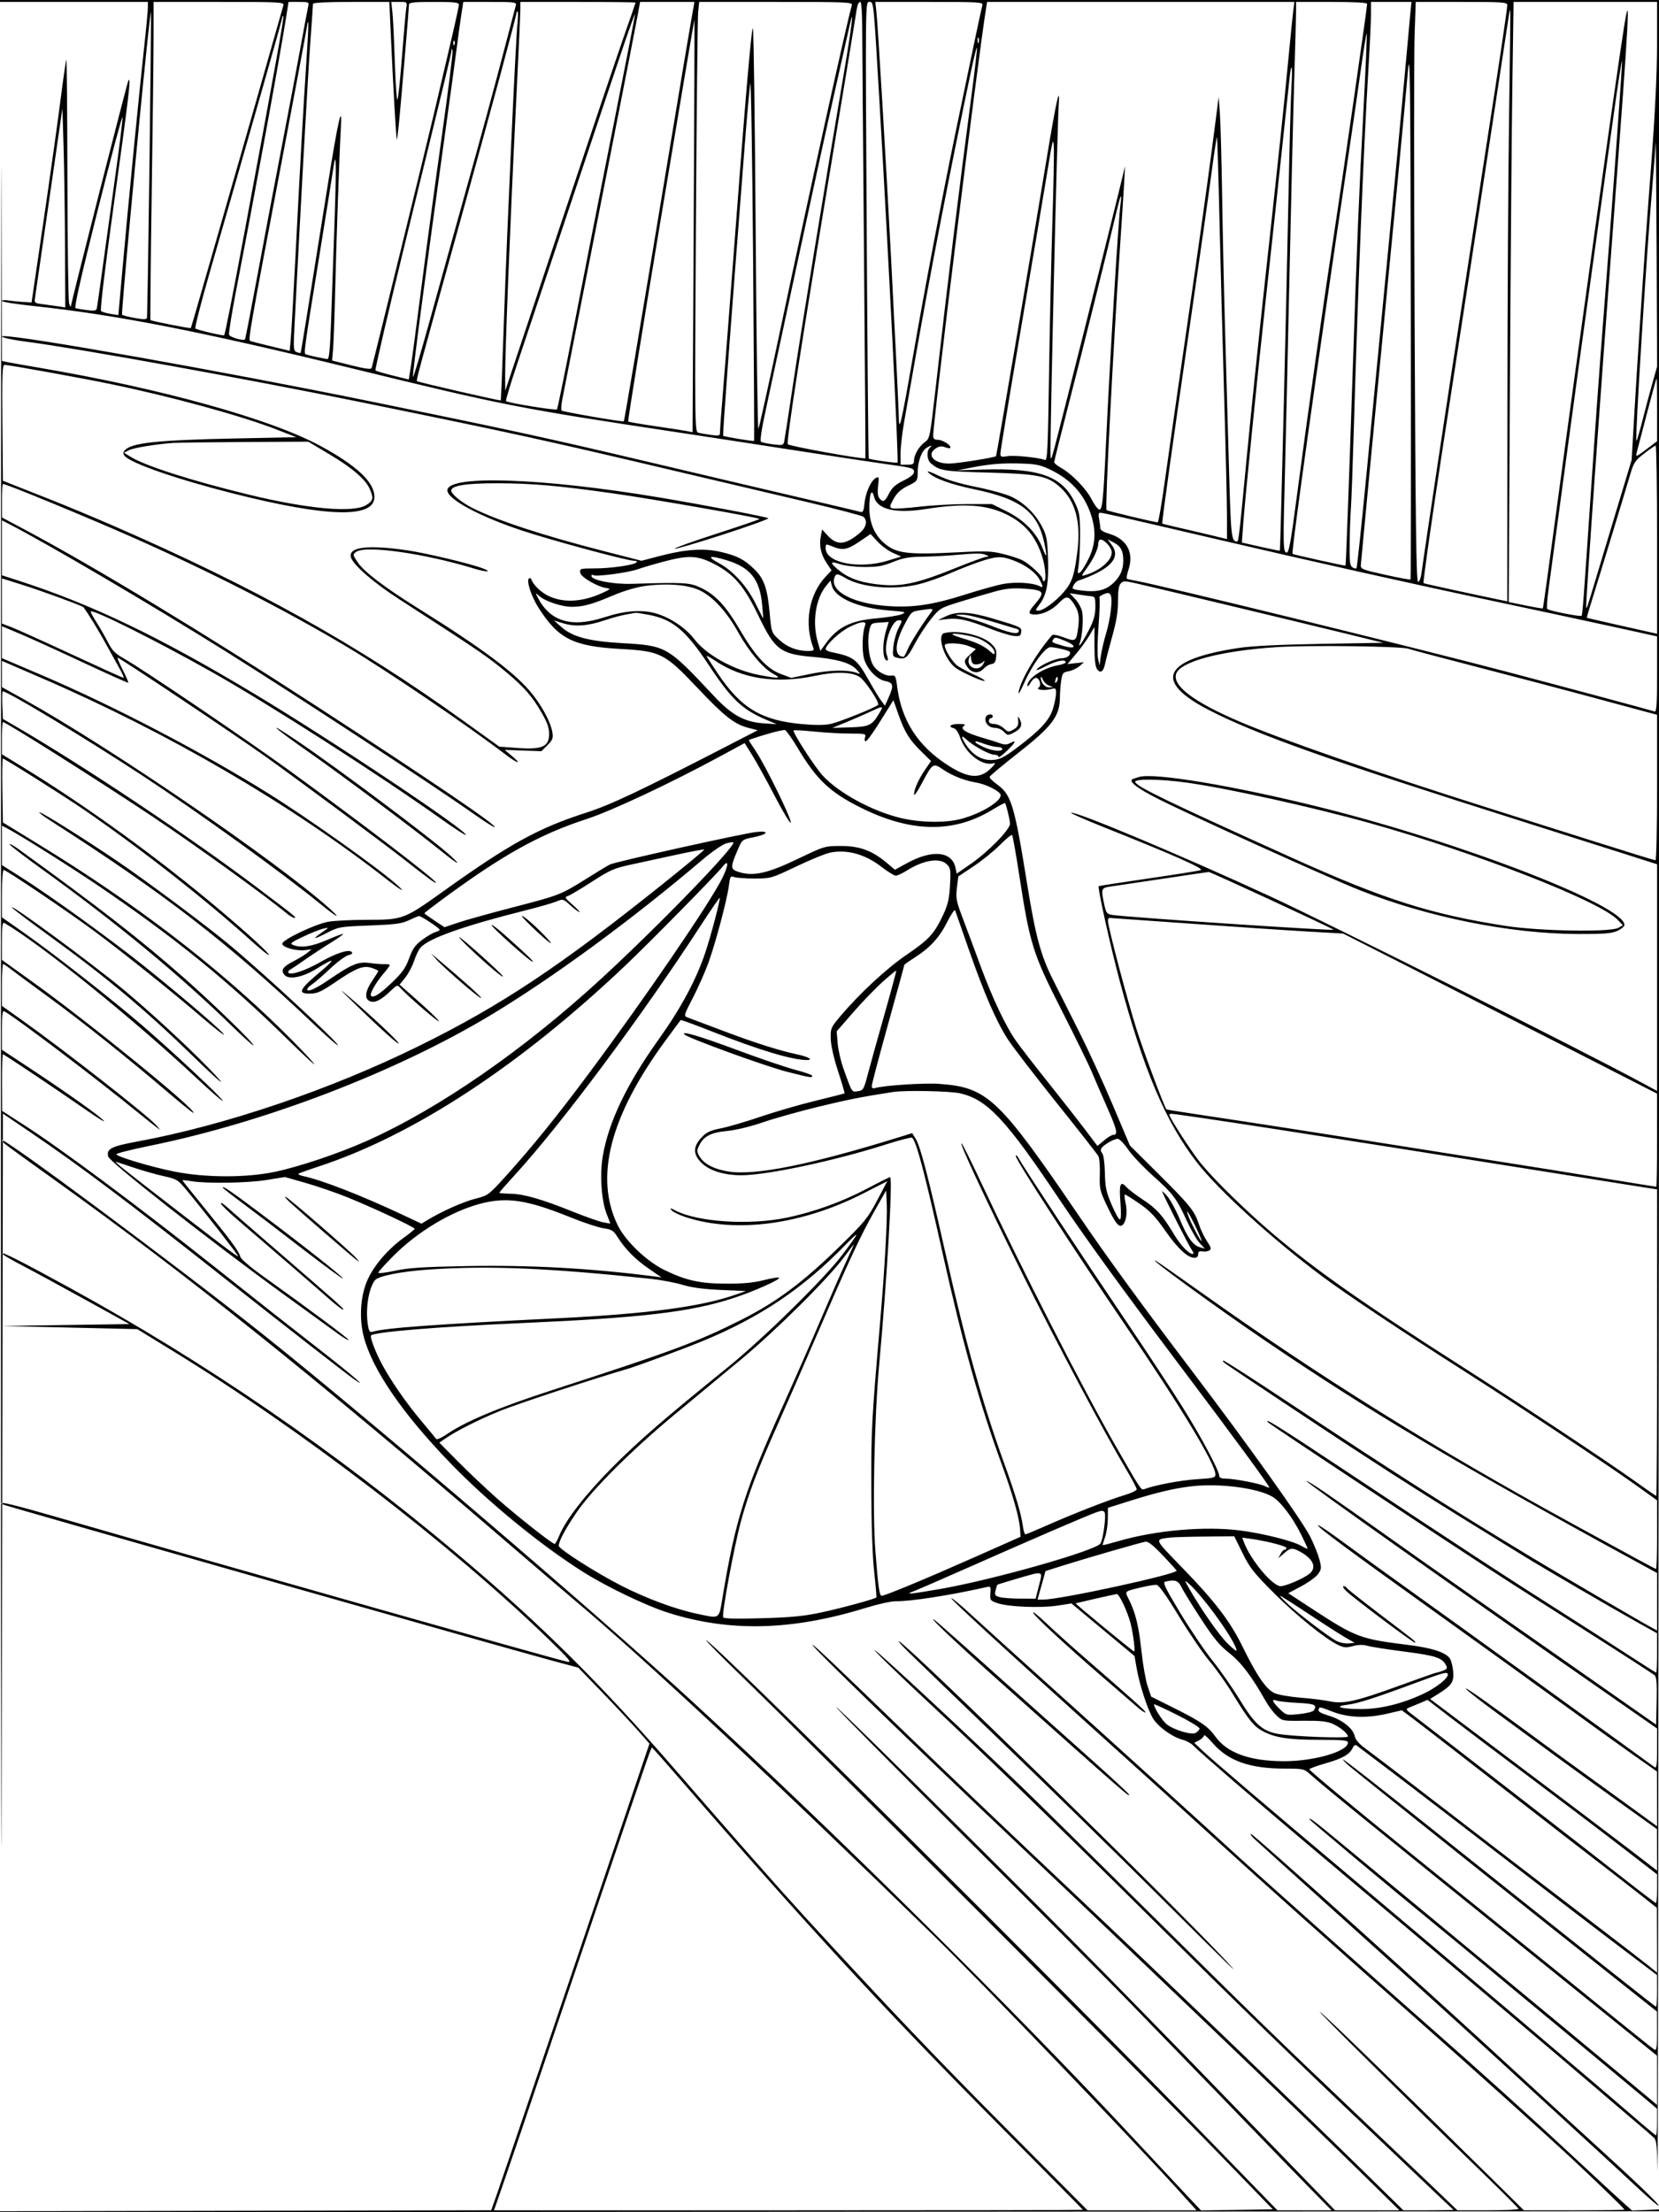 <svg xmlns="http://www.w3.org/2000/svg" width="864" height="1152" viewBox="0 0 864 1152" version="1.1">
	<path d="M 0 576.001 L 0 1152.002 432.250 1151.751 L 864.500 1151.500 864.751 575.750 L 865.002 0 432.501 0 L 0 0 0 576.001 M -0 576.250 L -0 1151.500 127.901 1151.242 L 255.803 1150.985 258.390 1143.742 C 260.687 1137.314, 291.777 1045.562, 326.159 943.744 L 338.233 907.988 332.411 901.356 C 329.209 897.708, 320.874 888.807, 313.890 881.575 L 301.192 868.426 286.846 864.569 C 262.102 857.915, 1.885 783.927, 1.083 783.317 C -1.382 781.442, 6.539 783.347, 33.107 791.022 C 123.204 817.047, 288.049 863.748, 295.500 865.357 C 298.016 865.901, 296.483 864.049, 286 853.884 C 234.934 804.362, 157.435 744.873, 90.394 703.733 L 71.500 692.139 36 691.320 L 0.500 690.500 33.952 690 L 67.404 689.500 44.452 676.820 C 31.828 669.846, 16.897 661.746, 11.271 658.820 C 5.644 655.894, 1.032 653.157, 1.021 652.737 C 0.993 651.711, 11.332 656.960, 36.500 670.752 C 107.462 709.637, 174.057 755.345, 238 809.051 C 281.062 845.218, 312.741 876.608, 352.494 922.500 C 382.686 957.354, 405.454 983.197, 418.948 997.929 C 460.624 1043.430, 486.237 1070.362, 523.391 1107.750 L 566.369 1151 594.767 1151 L 623.165 1151 613.411 1140.250 C 588.147 1112.407, 510.798 1031.917, 486.776 1008.471 C 403.504 927.201, 336.163 864.291, 299.420 833.444 C 295.526 830.175, 278.426 815.541, 261.420 800.923 C 163.119 716.430, 98.004 664.298, 29 614.843 C 1.226 594.937, 1 594.767, 1 593.818 C 1 591.451, 92.227 659.258, 137 694.905 C 191.143 738.012, 309.845 839.484, 359.959 885.500 C 434.439 953.889, 527.705 1046.174, 589.862 1112.982 C 603.413 1127.547, 616.975 1142.074, 620 1145.263 L 625.500 1151.063 644.189 1150.781 L 662.878 1150.500 634.766 1121.500 C 601.146 1086.818, 423.298 908.838, 390 876.553 C 377.075 864.021, 367.046 853.932, 367.713 854.134 C 372.038 855.439, 549.133 1031.449, 633.458 1118.250 L 665.274 1151 679.372 1151 L 693.470 1151 681.454 1138.750 C 674.845 1132.013, 662.927 1119.755, 654.969 1111.511 C 641.011 1097.050, 629.237 1084.914, 586.573 1041.007 C 575.613 1029.728, 536.920 990.913, 500.589 954.750 C 464.257 918.587, 434.990 889, 435.551 889 C 436.112 889, 466.314 918.588, 502.666 954.750 C 563.218 1014.985, 585.681 1037.820, 667.439 1122.250 L 695.279 1151 712.044 1151 L 728.810 1151 710.155 1132.686 C 677.282 1100.414, 599.049 1025.471, 531.468 961.515 C 474.899 907.980, 422.460 857.187, 423.123 856.570 C 423.542 856.179, 433.718 865.801, 471.166 902 C 493.591 923.676, 527.629 956.082, 561.501 988 C 601.006 1025.227, 675.455 1096.691, 709.680 1130.239 L 730.860 1151 744.096 1151 C 751.377 1151, 757.146 1150.875, 756.917 1150.722 C 756.688 1150.569, 751.323 1145.506, 744.996 1139.472 C 738.670 1133.437, 725.172 1120.625, 715.001 1111 C 675.339 1073.464, 644.514 1043.525, 595.503 994.936 C 545.144 945.011, 512.276 913.174, 484.014 886.944 C 468.020 872.100, 452.095 856.571, 456 859.626 C 461.941 864.274, 504.484 903.877, 531.500 929.908 C 538.650 936.797, 566.550 964.278, 593.500 990.976 C 651.280 1048.215, 665.851 1062.403, 704.467 1099.027 C 720.398 1114.137, 739.187 1132.013, 746.220 1138.750 L 759.007 1151 775.003 1151 C 783.801 1151, 790.937 1150.662, 790.859 1150.250 C 790.782 1149.838, 782.569 1141.606, 772.609 1131.957 C 732.498 1093.099, 683.740 1044.832, 687.529 1047.733 C 691.196 1050.541, 729.227 1087.453, 775.561 1133.177 L 793.623 1151 819.811 1151 C 834.215 1151, 846 1150.832, 846 1150.626 C 846 1150.184, 832.194 1136.799, 819.489 1124.923 C 805.857 1112.181, 763.517 1074.117, 736 1049.865 C 700.364 1018.458, 655.334 978.226, 632.059 957 C 611.717 938.448, 604.469 931.889, 567.447 898.522 C 519.565 855.366, 494.954 832.713, 495.430 832.236 C 495.712 831.955, 500.793 836.201, 506.721 841.673 C 512.650 847.144, 531.225 863.950, 548 879.018 C 576.487 904.606, 619.797 943.852, 644 966.009 C 655.852 976.860, 718.947 1033.013, 744 1055.007 C 769.363 1077.273, 798.517 1103.591, 819.841 1123.470 C 830.478 1133.387, 841.603 1143.664, 844.564 1146.309 L 849.946 1151.118 857.466 1150.809 L 864.987 1150.500 864.745 575 L 864.503 -0.500 864 572.500 C 863.724 887.650, 863.385 1138.605, 863.249 1130.179 C 863.048 1117.784, 862.698 1114.555, 861.420 1113.277 C 860.551 1112.408, 856.574 1108.953, 852.581 1105.599 C 848.588 1102.244, 839.286 1094.306, 831.910 1087.958 C 815.220 1073.594, 741.136 1010.981, 680.500 959.992 C 656.176 939.538, 623.734 911.526, 621.591 909.128 C 620.541 907.953, 617.996 906.537, 615.934 905.982 C 610.282 904.460, 602.824 898.993, 600.270 894.500 C 597.404 889.459, 593.430 877.134, 591.974 868.772 L 590.858 862.362 574.435 848.671 L 558.011 834.980 550.756 836.108 C 542.033 837.464, 525.041 836.775, 519.500 834.841 C 515.697 833.513, 515.515 833.260, 515.797 829.691 C 516.071 826.233, 515.914 825.979, 513.797 826.463 C 495.401 830.662, 473.697 834.043, 466.500 833.832 C 464.300 833.767, 457.178 835.352, 450.673 837.354 C 412.279 849.170, 380.050 849.948, 348 839.832 C 336.552 836.218, 315.815 826.264, 303.532 818.485 C 281.100 804.278, 253.977 782.030, 234.500 761.857 C 209.370 735.830, 193.787 713.042, 189.394 695.894 C 186.891 686.123, 187.784 674.192, 191.633 665.983 C 195.145 658.493, 202.337 650.227, 210.325 644.500 C 213.393 642.300, 215.926 640.229, 215.952 639.898 C 216.017 639.079, 193.941 628.742, 180.791 623.434 C 174.901 621.057, 165.199 617.721, 159.230 616.021 L 148.378 612.930 138.939 614.461 C 128.992 616.074, 107.774 616.420, 99.750 615.099 C 97.138 614.669, 95 614.465, 95 614.647 C 95 614.828, 100.062 621.174, 106.250 628.749 C 120.041 645.634, 124.666 651.920, 125.138 654.422 C 125.342 655.503, 130.313 659.789, 136.500 664.216 C 161.591 682.170, 181.974 697.359, 181.548 697.785 C 181.298 698.035, 178.935 696.672, 176.297 694.756 C 173.659 692.840, 160.475 683.267, 147 673.481 C 108.377 645.434, 57.070 605.126, 56.352 602.266 C 55.350 598.273, 57.902 596.953, 71.472 594.448 C 117.498 585.950, 172.223 567.373, 218.500 544.536 C 260.956 523.585, 291.321 503.409, 344.982 460.492 C 357.158 450.754, 366.951 442.617, 366.744 442.410 C 366.537 442.203, 360.097 443.397, 352.434 445.062 C 344.770 446.727, 334.051 449.054, 328.614 450.234 C 319.764 452.153, 317.632 453.088, 308.262 459.154 C 302.506 462.881, 296.883 466.220, 295.766 466.574 C 293.931 467.157, 294.156 467.587, 298.118 471.067 C 300.528 473.183, 302.164 474.934, 301.753 474.957 C 301.342 474.981, 299.261 473.424, 297.130 471.498 C 293.332 468.067, 293.183 468.026, 289.797 469.440 C 287.896 470.235, 280.752 472.289, 273.920 474.006 C 241.133 482.247, 223.043 488.686, 218.888 493.595 C 218.002 494.643, 216.531 497.741, 215.620 500.480 C 214.710 503.220, 212.648 507.099, 211.039 509.101 L 208.113 512.742 218.575 522.019 C 224.329 527.122, 228.814 531.520, 228.541 531.792 C 228.059 532.275, 212.284 518.658, 208.708 514.673 C 206.931 512.692, 206.886 512.705, 203.208 516.220 C 198.516 520.704, 195.453 522.279, 192.962 521.488 C 189.600 520.421, 190.020 516.285, 194.090 510.369 C 195.690 508.043, 197 505.918, 197 505.647 C 197 505.377, 195.464 504.648, 193.586 504.028 C 189.197 502.580, 185.416 504.082, 174.279 511.700 C 167.677 516.215, 165.234 517.341, 161.880 517.412 C 154.496 517.568, 155.556 515.402, 167.884 505.143 C 170.763 502.747, 172.909 500.576, 172.652 500.319 C 172.396 500.062, 169.171 501.756, 165.486 504.083 C 157.831 508.917, 150.426 510.424, 148.099 507.620 C 146.123 505.239, 147.371 503.353, 152.713 500.646 C 155.356 499.306, 158.586 497.346, 159.889 496.291 L 162.260 494.371 158.813 494.774 C 154.096 495.324, 147 493.309, 147 491.418 C 147 489.401, 163.959 481.297, 170.886 480.005 C 173.849 479.452, 183.074 478.996, 191.386 478.990 C 209.768 478.978, 210.510 478.701, 230.682 464.270 C 265.511 439.354, 280.332 431.204, 305.545 423.107 C 318.110 419.071, 333.683 411.698, 379.056 388.301 L 394.613 380.279 389.859 379.060 C 382.505 377.176, 377.316 373.109, 363.173 358.146 C 346.267 340.259, 343.979 339.094, 323.559 337.970 C 298.525 336.592, 290.873 332.783, 280.467 316.515 C 276.778 310.748, 274.074 302.559, 275.438 301.282 C 275.898 300.852, 276.467 301.040, 276.704 301.700 C 277.695 304.467, 281.451 308.189, 285.163 310.083 C 292.985 314.074, 302.993 313.643, 313.535 308.861 C 317.889 306.886, 318.191 306.566, 315.989 306.261 C 311.129 305.588, 302.520 300.573, 302.180 298.219 C 301.874 296.091, 302.177 296, 309.599 296 C 318.017 296, 329.933 294.302, 331.450 292.887 C 332.022 292.353, 331.476 292, 330.078 292 C 326.592 292, 287.745 281.522, 272.165 276.380 C 249.803 269, 233 259.975, 233 255.345 C 233 247.176, 282.297 248.837, 343.500 259.070 C 365.429 262.736, 399.490 269.225, 400.177 269.867 C 400.549 270.215, 389.859 274.061, 376.422 278.412 C 362.985 282.764, 351.724 286.057, 351.396 285.730 C 351.069 285.402, 360.956 281.864, 373.367 277.867 C 385.778 273.869, 395.765 270.431, 395.560 270.227 C 394.778 269.445, 339.545 259.799, 320 257.031 C 290.840 252.902, 277.735 251.739, 259.500 251.662 C 243.022 251.593, 235 252.833, 235 255.450 C 235 257.294, 240.203 261.563, 246.083 264.542 C 258.822 270.998, 283.206 278.994, 314.795 287.075 L 334.108 292.017 343.804 289.477 C 357 286.020, 366.736 285.374, 375.290 287.390 C 383.948 289.430, 387.481 291.235, 392.733 296.301 C 397.930 301.313, 399.669 306.266, 400.861 319.443 C 401.754 329.316, 401.788 329.412, 405.753 333.111 C 409.890 336.970, 415.063 338.985, 420.857 338.994 C 423.549 338.999, 424.090 338.677, 423.589 337.371 C 418.692 324.610, 421.312 309.461, 430.005 300.273 L 433.059 297.046 430.551 293.257 C 427.510 288.661, 426.535 284.294, 427.454 279.392 L 428.145 275.713 430.977 278.813 C 435.922 284.228, 440.236 283.880, 447.880 277.447 C 451.191 274.661, 451.958 271.040, 449.644 269.119 C 448.898 268.500, 435.735 265.048, 420.394 261.447 C 405.052 257.847, 376.525 251.125, 357 246.511 C 283.539 229.150, 268.137 225.771, 188 209.428 C 128.473 197.289, 40.363 181.374, 13.500 177.909 C 5.280 176.849, -1.409 175.218, 1.829 175.063 C 10.766 174.637, 116.277 193.376, 192.500 208.928 C 264.316 223.580, 285.691 228.234, 337.500 240.496 C 369.226 248.005, 408.089 257.146, 431 262.488 C 439.525 264.476, 447.229 266.316, 448.120 266.577 C 449.414 266.957, 449.833 266.091, 450.202 262.276 C 450.748 256.621, 453.530 250.322, 456.084 248.955 C 457.768 248.054, 457.863 248.363, 457.317 252.972 C 456.922 256.304, 457.145 258.469, 457.985 259.482 C 459.904 261.794, 460.777 261.358, 463.014 256.972 C 464.573 253.917, 466.388 252.297, 470.534 250.264 C 474.092 248.519, 476 246.964, 476 245.811 C 476 243.751, 475.441 243.599, 460 241.462 C 453.675 240.586, 432.975 237.457, 414 234.508 C 395.025 231.559, 368.700 227.518, 355.500 225.527 C 269.716 212.589, 263.474 211.368, 184 191.982 C 103.354 172.311, 60.647 163.947, 17.250 159.325 C 8.313 158.374, 1 157.216, 1 156.752 C 1 156.289, 2.463 156.147, 4.250 156.438 C 6.038 156.729, 9.512 157.087, 11.971 157.234 L 16.441 157.500 22.684 115 C 26.118 91.625, 30.095 63.287, 31.521 52.026 C 32.948 40.765, 34.314 31.353, 34.557 31.109 C 34.801 30.866, 35.045 58.754, 35.100 93.083 C 35.155 127.412, 35.560 156.625, 36 158 C 36.440 159.375, 36.845 160.098, 36.900 159.606 C 37.198 156.931, 66.369 42.383, 66.907 41.776 C 68.306 40.196, 67.301 48.597, 58.408 112.809 C 54.523 140.861, 52.091 161.469, 52.609 161.956 C 53.099 162.417, 55.332 163.091, 57.571 163.455 L 61.642 164.115 63.811 139.808 C 66.801 106.308, 72.525 47.690, 74.970 25.535 C 76.086 15.415, 77 5.754, 77 4.067 L 77 1 38.500 1 L 0 1 -0 576.250 M 0.492 576.500 C 0.494 960.536, 0.662 1057.085, 0.997 866.202 L 1.500 579.904 16 589.731 C 41.843 607.247, 67.910 626.875, 118.996 667.287 C 145.728 688.433, 180.306 715.379, 184.327 718.197 C 192.777 724.121, 183.091 715.742, 167.171 703.358 C 151.038 690.808, 135.851 678.845, 111.500 659.509 C 72.108 628.227, 31.998 598.373, 12.542 585.852 L 1.118 578.500 1.059 563.750 C 1.027 555.638, 1.235 549, 1.522 549 C 2.122 549, 29.461 567.302, 45 578.107 C 50.775 582.122, 54.872 584.628, 54.104 583.675 C 52.269 581.398, 35.276 569.308, 16.250 556.741 L 1 546.668 1 536.275 C 1 528.239, 1.283 526.047, 2.250 526.610 C 9.457 530.806, 49.645 561.247, 72 579.443 C 76.125 582.800, 80.400 586.204, 81.500 587.006 L 83.500 588.466 81.500 586.093 C 77.485 581.330, 33.640 547.005, 11.250 531.095 L 1 523.811 1 512.906 C 1 506.908, 1.273 502, 1.606 502 C 1.939 502, 3.852 503.284, 5.856 504.854 C 7.860 506.423, 16.362 512.706, 24.749 518.814 C 41.943 531.338, 66.951 551.266, 86.962 568.390 C 94.366 574.726, 100.588 579.746, 100.788 579.545 C 102.360 577.973, 46.142 532.246, 16.649 511.107 L 1 499.890 1 489.886 C 1 482.158, 1.284 480.049, 2.250 480.615 C 21.557 491.939, 68.839 530.096, 102.250 561.317 C 109.813 568.383, 116 573.752, 116 573.248 C 116 572.041, 90.859 548.469, 74.461 534.301 C 58.787 520.758, 27.625 496.357, 12.238 485.577 L 1 477.704 1 465.352 C 1 458.558, 1.397 453, 1.883 453 C 3.211 453, 34.823 474.313, 48.500 484.429 C 63.549 495.560, 89.997 516.723, 104.805 529.483 C 111.022 534.841, 116.318 539.016, 116.573 538.761 C 117.205 538.128, 95.058 519.102, 75.111 503.143 C 57.303 488.896, 26.447 466.610, 10.832 456.717 L 1.020 450.500 1.010 440.224 L 1 429.949 3.750 431.375 C 10.158 434.698, 37.642 452.009, 51.812 461.647 C 91.243 488.466, 118.756 510.808, 149.418 540.910 C 159.273 550.584, 165.492 556.250, 163.238 553.500 C 160.984 550.750, 153.596 543.066, 146.820 536.425 C 112.022 502.317, 70.107 470.296, 20.500 439.922 L 1.500 428.289 1.226 411.644 C 1.075 402.490, 1.190 395, 1.482 395 C 2.397 395, 34.053 414.975, 44 421.829 C 74.109 442.574, 106.612 468.076, 131.250 490.284 C 136.062 494.622, 140 497.747, 140 497.228 C 140 496.164, 129.369 486.431, 114.500 473.883 C 82.414 446.805, 45.067 419.744, 11.250 399.072 L 1 392.806 1 384.403 C 1 379.781, 1.239 376, 1.532 376 C 3.089 376, 51.967 406.896, 79.500 425.283 C 101.804 440.179, 138.374 466.558, 149.327 475.653 C 150.881 476.944, 152.681 477.990, 153.327 477.978 C 154.714 477.951, 153.962 477.339, 134.500 462.637 C 98.843 435.703, 43.139 398.516, 7.500 377.856 L 1.500 374.377 1.206 367.189 C 1.045 363.235, 1.141 360, 1.421 360 C 3.994 360, 44.346 384.323, 73.572 403.491 C 103.181 422.910, 147.464 454.837, 167 470.850 C 175.279 477.636, 178.378 479.177, 171.728 473.201 C 144.593 448.819, 57.562 389.269, 12.250 364.079 L 1 357.825 1 350.983 L 1 344.140 21.750 353.115 C 87.766 381.669, 151.457 418.823, 201.500 457.971 C 208.753 463.645, 211.824 465.329, 207 460.986 C 197.248 452.207, 161.160 426.538, 140 413.329 C 105.179 391.593, 59.062 367.515, 21.750 351.591 L 1 342.735 1 334.416 L 1 326.097 10.250 329.976 C 15.338 332.110, 30.069 338.806, 42.987 344.857 C 55.905 350.908, 66.622 355.711, 66.803 355.531 C 66.983 355.350, 65.722 352.411, 64 349 C 62.278 345.589, 61.018 342.649, 61.199 342.467 C 61.647 342.019, 123.419 383.309, 139 394.471 C 156.142 406.752, 200.632 439.803, 211 447.959 C 223.129 457.500, 227 460.323, 227 459.627 C 227 458.166, 189.726 429.643, 151.090 401.538 C 129.284 385.676, 74.309 348.439, 64.706 343.025 C 60.030 340.390, 58.411 338.769, 56.319 334.630 C 54.893 331.808, 52.187 327.088, 50.306 324.141 C 48.424 321.193, 47.053 318.613, 47.259 318.408 C 48.479 317.188, 81.279 333.576, 110 349.756 C 139.773 366.528, 197.199 403.321, 229.792 426.506 C 236.552 431.315, 242.288 435.046, 242.538 434.795 C 244.166 433.167, 173.019 385.662, 132.500 361.323 C 83.014 331.599, 47.737 314.668, 9.750 302.411 L 1 299.588 1 285.268 L 1 270.949 4.250 272.619 C 24.517 283.038, 78.401 314.700, 117.500 339.165 C 154.121 362.079, 226.024 409.206, 247.321 424.252 C 252.723 428.069, 257.361 430.972, 257.628 430.705 C 258.651 429.682, 225.109 406.920, 165 367.846 C 106.718 329.959, 48.990 295.016, 13.266 276 L 1.055 269.500 1.028 260.750 C 1.012 255.938, 1.237 252, 1.527 252 C 3.304 252, 44.925 269.143, 69 279.791 C 109.343 297.634, 149.466 318.145, 181.170 337.133 C 202.361 349.824, 242.250 376.926, 263.592 393.133 C 269.756 397.814, 272.020 398.256, 266.675 393.735 L 262.850 390.500 272.406 390.846 L 281.962 391.192 285.104 388.049 C 287.817 385.337, 288.166 384.413, 287.660 381.290 C 286.862 376.374, 282.697 368.393, 277.425 361.675 C 269.031 350.980, 251.957 338.129, 218 316.947 C 200.262 305.882, 189.471 297.669, 186.223 292.761 C 183.664 288.894, 183.642 288.735, 185.484 287.388 C 190.355 283.826, 220.982 288.158, 246.902 296.074 C 253.377 298.051, 256.691 297.974, 251.416 295.968 C 244.934 293.504, 221.789 287.989, 211.872 286.546 C 191.533 283.587, 181.363 284.848, 182.751 290.156 C 183.772 294.061, 194.431 303.337, 207.851 312 C 245.982 336.613, 252.181 340.778, 260 347.036 C 270.619 355.535, 275.852 360.969, 280.191 368 C 284.743 375.376, 286.003 378.485, 285.985 382.297 C 285.953 388.868, 282.280 390.450, 269.273 389.495 L 260.045 388.817 241.342 375.373 C 185.849 335.486, 132.919 305.992, 59.201 273.879 C 49.136 269.495, 34.061 263.210, 25.701 259.912 C 17.340 256.614, 8.475 253.114, 6 252.134 L 1.500 250.352 1.235 220.176 C 1.015 195.095, 1.203 190, 2.347 190 C 4.548 190, 41.371 196.649, 57.106 199.887 C 88.989 206.450, 125.873 216.551, 144.409 223.798 L 154.318 227.671 122.409 228.329 C 81.594 229.171, 68.221 230.619, 64.958 234.551 C 64.036 235.661, 64.029 236.330, 64.928 237.414 C 68.108 241.245, 92.282 249.614, 121.511 257.003 C 170.495 269.386, 195 269.983, 195 258.795 C 195 251.123, 185.942 242.565, 166.869 232.218 C 140.958 218.163, 84.238 202.389, 20.500 191.513 C 12.250 190.105, 4.490 188.731, 3.255 188.459 L 1.010 187.964 0.750 94.232 C 0.607 42.680, 0.491 259.700, 0.492 576.500 M 79.977 18.750 C 79.964 28.512, 79.525 65.724, 79.001 101.441 C 78.478 137.159, 78.185 166.519, 78.351 166.684 C 78.857 167.191, 99.148 171.193, 99.394 170.835 C 99.520 170.651, 103.810 155.875, 108.928 138 C 114.045 120.125, 121.796 93.125, 126.152 78 C 130.509 62.875, 136.990 40.150, 140.555 27.500 C 144.120 14.850, 147.284 3.713, 147.586 2.750 C 148.101 1.107, 146.055 1, 114.067 1 L 80 1 79.977 18.750 M 149.048 8.750 C 145.586 30.613, 132.859 100.208, 123.360 149.219 C 120.831 162.265, 119.005 173.570, 119.301 174.343 C 119.796 175.631, 126.700 177.633, 127.588 176.746 C 127.798 176.535, 130.883 160.643, 134.442 141.431 C 138.001 122.219, 143.605 92.550, 146.896 75.500 C 150.186 58.450, 154.479 35.725, 156.435 25 C 158.390 14.275, 160.226 4.488, 160.514 3.250 C 161.008 1.131, 160.726 1, 155.656 1 L 150.274 1 149.048 8.750 M 163 1.988 C 163 2.531, 162.324 12.319, 161.499 23.738 C 160.270 40.729, 156.552 107.547, 153.326 170.587 C 152.762 181.607, 152.866 182.735, 154.497 183.361 C 155.481 183.738, 156.399 183.924, 156.536 183.774 C 156.779 183.506, 159.043 169.528, 170.589 97 C 176.198 61.765, 178.422 52.260, 177.475 67.567 C 176.792 78.601, 175.149 125.927, 174.493 153.500 C 174.191 166.150, 173.717 179.028, 173.438 182.117 L 172.931 187.735 183.035 190.268 C 190.166 192.056, 193.254 192.463, 193.529 191.651 C 194.173 189.750, 222.915 72.489, 226.043 59 C 227.637 52.125, 231.205 36.915, 233.971 25.200 C 236.737 13.486, 239 3.248, 239 2.450 C 239 1.258, 236.692 1, 226 1 C 215.653 1, 213 1.280, 213 2.371 C 213 4.008, 209.373 47.131, 207.993 61.906 C 207.459 67.629, 206.863 72.470, 206.671 72.663 C 206.332 73.001, 204.727 44.715, 203.411 15.250 L 202.775 1 182.888 1 C 170.460 1, 163 1.371, 163 1.988 M 204.360 6.250 C 204.685 9.138, 205.252 20.890, 205.620 32.366 C 205.989 43.843, 206.616 52.618, 207.013 51.866 C 207.411 51.115, 208.483 40.825, 209.396 29 C 210.308 17.175, 211.288 6.038, 211.573 4.250 C 212.087 1.021, 212.064 1, 207.930 1 L 203.770 1 204.360 6.250 M 240.162 8.250 C 239.550 12.238, 238.572 19.325, 237.987 24 C 237.403 28.675, 234.485 50.050, 231.504 71.500 C 221.498 143.486, 214.973 192.987, 215.056 196.283 C 215.086 197.503, 219.081 184.100, 223.933 166.500 C 228.785 148.900, 236.222 122.125, 240.459 107 C 250.354 71.681, 257.602 45.072, 263.476 22.500 C 266.053 12.600, 268.380 3.712, 268.648 2.750 C 269.095 1.144, 267.990 1, 255.205 1 L 241.274 1 240.162 8.250 M 271 4.963 C 271 7.142, 269.877 31.555, 268.504 59.213 C 265.743 114.845, 262.984 184.384, 263.076 196 L 263.136 203.500 290.938 120 C 306.229 74.075, 321.498 28.670, 324.870 19.101 C 328.241 9.531, 331 1.544, 331 1.351 C 331 1.158, 317.500 1, 301 1 L 271 1 271 4.963 M 332.128 7.750 C 331.459 11.463, 325.725 40.825, 319.386 73 C 313.048 105.175, 304.726 147.475, 300.893 167 C 297.060 186.525, 293.452 204.898, 292.875 207.829 C 292.297 210.760, 292.112 213.445, 292.462 213.795 C 293.131 214.465, 324.242 219.830, 324.856 219.382 C 325.194 219.134, 331.865 179.526, 349.930 70.500 C 354.396 43.550, 358.862 16.888, 359.854 11.250 L 361.658 1 347.502 1 L 333.346 1 332.128 7.750 M 363.599 6.250 C 363.300 9.138, 362.768 59.492, 362.419 118.148 C 361.802 221.533, 361.840 224.812, 363.641 225.314 C 364.664 225.599, 367.637 226.122, 370.250 226.477 C 374.823 227.098, 375 227.029, 375 224.622 C 375 223.246, 375.675 214.106, 376.501 204.310 C 377.326 194.515, 379.777 162.875, 381.947 134 C 388.092 52.242, 391.357 13.954, 392.117 14.760 C 392.500 15.167, 393.140 62.443, 393.539 119.817 C 393.939 177.192, 394.574 223.767, 394.952 223.317 C 395.330 222.868, 400.253 200.675, 405.892 174 C 421.282 101.209, 441.004 11.690, 443.622 2.750 C 444.104 1.104, 441.759 1, 404.139 1 L 364.144 1 363.599 6.250 M 446.640 2.750 C 446.369 3.712, 445.893 6.300, 445.584 8.500 C 445.275 10.700, 439.856 43.550, 433.543 81.500 C 417.598 177.352, 409.551 229.151, 410.270 231.314 C 410.584 232.259, 449.881 239.366, 450.692 238.625 C 450.798 238.528, 450.476 190.985, 449.976 132.974 C 449.476 74.963, 449.052 21.538, 449.033 14.250 C 449.015 6.746, 448.596 1, 448.067 1 C 447.554 1, 446.912 1.788, 446.640 2.750 M 451.369 119.699 C 451.751 184.983, 452.230 238.563, 452.432 238.766 C 452.997 239.331, 467.031 241.305, 467.435 240.877 C 468.096 240.175, 462.691 132.318, 457.970 52 C 454.868 -0.770, 455.051 1, 452.693 1 C 450.674 1, 450.673 1.046, 451.369 119.699 M 456.441 6.250 C 457.208 13.140, 461.444 84.327, 464.013 133.500 C 466.320 177.651, 468.004 212.369, 468.079 217.297 C 468.206 225.696, 469.408 220.535, 475.483 185.500 C 481.509 150.746, 490.532 103.294, 497.613 69.115 C 506.131 27.999, 511.089 4.493, 511.611 2.750 C 512.101 1.112, 510.328 1, 483.995 1 L 455.856 1 456.441 6.250 M 513.559 4.250 C 509.334 30.082, 486 218.686, 486 227.008 C 486 228.414, 486.670 229, 488.277 229 C 490.749 229, 495 231.550, 495 233.032 C 495 233.569, 493.905 233.534, 492.365 232.949 C 490.362 232.187, 489.163 232.319, 487.365 233.496 C 482.279 236.829, 486.330 241.440, 494.316 241.408 C 498.375 241.392, 517.658 238.341, 518.729 237.546 C 519.023 237.327, 537.295 129.998, 544.740 84.750 C 550.007 52.743, 552.208 42.795, 551.376 54.750 C 550.608 65.788, 546.891 223.525, 547.104 236 C 547.177 240.258, 547.304 240.044, 549.474 232 C 552.083 222.328, 577.062 122.976, 582.410 101 L 585.939 86.500 585.468 95 C 585.208 99.675, 584.323 113.400, 583.500 125.500 C 579.730 180.965, 575.411 264.744, 576.277 265.610 C 576.785 266.119, 601.306 272, 602.916 272 C 603.347 272, 605.136 261.538, 606.891 248.750 C 608.646 235.963, 613.923 199.175, 618.618 167 C 623.312 134.825, 628.847 95.450, 630.918 79.500 L 634.683 50.500 635.313 59 C 635.660 63.675, 636.191 83.475, 636.494 103 C 636.797 122.525, 637.481 153.575, 638.015 172 C 638.548 190.425, 639.451 222.356, 640.021 242.959 C 641.034 279.584, 641.283 281.920, 644.189 281.985 C 645.080 282.004, 645.263 280.413, 649.506 236 C 651.476 215.375, 655.527 176.225, 658.508 149 C 665.856 81.880, 668.548 56.362, 670.956 31 C 672.079 19.175, 673.251 7.588, 673.560 5.250 L 674.123 1 594.107 1 L 514.091 1 513.559 4.250 M 675 5.322 C 675 7.699, 674.549 24.462, 673.997 42.572 C 673.445 60.682, 672.323 107, 671.502 145.500 C 670.681 184, 669.670 228.100, 669.255 243.500 C 668.157 284.230, 668.210 287.410, 670 287.756 C 671.238 287.995, 672.173 282.923, 675.345 258.773 C 680.760 217.554, 689.099 158.676, 694.432 124 C 698.915 94.855, 712 4.003, 712 2.023 C 712 1.363, 705.439 1, 693.500 1 L 675 1 675 5.322 M 713.990 7.750 C 713.984 11.463, 713.308 25.525, 712.487 39 C 710.160 77.179, 707.175 151.313, 705.038 224 C 704.480 242.975, 703.798 261.425, 703.523 265 C 703.248 268.575, 702.962 276.662, 702.887 282.970 C 702.775 292.427, 703.028 294.615, 704.328 295.435 C 705.195 295.982, 706.149 296.185, 706.447 295.886 C 706.746 295.587, 709.025 274.228, 711.511 248.421 C 713.998 222.615, 718.938 171.575, 722.489 135 C 726.041 98.425, 730.068 55.900, 731.438 40.500 C 732.808 25.100, 734.192 9.912, 734.514 6.750 L 735.099 1 724.550 1 L 714 1 713.990 7.750 M 736.716 18.250 C 736.393 27.738, 736.397 95.688, 736.725 169.250 C 737.188 272.885, 737.595 303, 738.533 303 C 739.240 303, 740.021 300.820, 740.414 297.750 C 741.451 289.639, 755.350 197.329, 760.988 161.104 C 763.761 143.287, 767.359 119.887, 768.983 109.104 C 770.607 98.322, 773.278 80.950, 774.919 70.500 C 779.913 38.680, 785 4.464, 785 2.684 C 785 1.153, 782.839 1, 761.152 1 L 737.305 1 736.716 18.250 M 787.639 43.250 C 787.293 66.487, 786.723 136.800, 786.372 199.500 L 785.733 313.500 794.485 315.299 C 799.298 316.288, 803.362 316.963, 803.517 316.799 C 803.671 316.634, 806.779 294.225, 810.423 267 C 821.499 184.260, 841.929 38.096, 845.718 14.500 C 849.290 -7.751, 848.518 6.766, 840.507 112.500 C 833.251 208.272, 825.883 312.208, 826.086 315.927 C 826.182 317.681, 826.507 316.749, 830.766 302.500 C 832.409 297, 837.356 280.575, 841.758 266 L 849.761 239.500 850.938 219 C 852.695 188.404, 856.822 126.089, 858.521 104.500 C 861.797 62.856, 862.995 40.593, 862.997 21.250 L 863 1 825.634 1 L 788.268 1 787.639 43.250 M 785.558 9.704 C 784.497 17.162, 772.593 95.234, 765.920 138.500 C 751.595 231.382, 747.717 256.879, 744.486 279.445 C 742.600 292.615, 741.187 303.521, 741.347 303.680 C 741.576 303.909, 768.522 309.783, 782.250 312.595 L 785 313.159 785.052 213.329 C 785.080 158.423, 785.481 89.200, 785.943 59.500 C 786.404 29.800, 786.660 5.367, 786.511 5.204 C 786.363 5.041, 785.934 7.066, 785.558 9.704 M 76.687 22.276 C 71.779 69.200, 63.054 163.388, 63.568 163.904 C 63.894 164.232, 66.865 164.993, 70.171 165.596 C 74.528 166.390, 76.278 166.390, 76.532 165.596 C 76.913 164.404, 78.966 6.644, 78.605 6.276 C 78.484 6.152, 77.621 13.352, 76.687 22.276 M 269 6.596 C 269 8.119, 256.393 54.871, 241.520 108.500 C 217.484 195.174, 216.707 198.041, 217.149 198.483 C 217.671 199.004, 260.408 208.829, 260.779 208.513 C 260.933 208.382, 261.709 188.975, 262.504 165.387 C 264.014 120.549, 268.533 21.662, 269.524 11.750 C 269.841 8.588, 269.852 6, 269.550 6 C 269.247 6, 269 6.268, 269 6.596 M 325.254 22.316 C 322.387 30.667, 310.150 67.200, 298.060 103.500 C 285.969 139.800, 273.136 178.239, 269.542 188.920 C 265.947 199.601, 263.245 208.578, 263.537 208.871 C 264.481 209.814, 289.480 213.864, 290.081 213.170 C 290.400 212.802, 294.627 192.025, 299.475 167 C 304.323 141.975, 313.389 95.877, 319.622 64.560 C 325.855 33.244, 330.844 7.511, 330.709 7.376 C 330.575 7.241, 328.120 13.964, 325.254 22.316 M 146.475 11.178 C 145.832 14.162, 130.683 67.308, 108.913 142.955 C 104.567 158.056, 101.346 170.713, 101.755 171.083 C 102.521 171.774, 116.314 175.006, 116.735 174.593 C 117.188 174.149, 121.128 154.223, 127.133 122 C 143.612 33.568, 148.068 8.735, 147.549 8.215 C 147.352 8.018, 146.868 9.352, 146.475 11.178 M 442.302 14.056 C 441.647 17.050, 437.908 33.675, 433.994 51 C 430.079 68.325, 421.488 107.700, 414.902 138.500 C 408.315 169.300, 401.213 202.375, 399.120 212 C 396.506 224.019, 395.657 229.694, 396.407 230.119 C 397.008 230.460, 399.850 231.036, 402.723 231.400 C 407.601 232.018, 407.979 231.911, 408.439 229.781 C 408.710 228.526, 410.776 215.125, 413.031 200 C 416.963 173.625, 430.013 93.777, 439.508 38 C 443.681 13.486, 445.113 1.221, 442.302 14.056 M 344.061 114.561 C 334.501 172.009, 326.892 219.225, 327.153 219.486 C 327.414 219.748, 333.899 220.871, 341.564 221.983 C 349.229 223.095, 356.666 224.249, 358.091 224.547 L 360.682 225.089 361.268 117.805 C 361.591 58.799, 361.762 10.429, 361.650 10.316 C 361.537 10.204, 353.622 57.114, 344.061 114.561 M 159.612 15.216 C 159.253 17.572, 153.585 47.850, 147.017 82.500 C 129.672 174.007, 129.129 177.113, 130.397 177.595 C 131.004 177.826, 135.859 179.067, 141.187 180.353 L 150.874 182.692 151.429 176.596 C 151.734 173.243, 152.883 152.950, 153.982 131.500 C 156.588 80.648, 157.851 58.126, 159.531 32.537 C 160.883 11.943, 160.908 6.731, 159.612 15.216 M 708.575 37.269 C 707.037 48.396, 703.561 72.350, 700.852 90.500 C 686.780 184.766, 672.369 287.757, 673.155 288.446 C 673.578 288.817, 700.414 294.760, 700.717 294.550 C 700.972 294.373, 702.384 256.400, 704.473 193.500 C 706.656 127.777, 707.797 100.107, 710.115 56.677 C 711.254 35.324, 712.003 17.670, 711.779 17.446 C 711.556 17.222, 710.114 26.143, 708.575 37.269 M 509.158 21 C 509.158 22.375, 509.385 22.938, 509.662 22.250 C 509.940 21.563, 509.940 20.438, 509.662 19.750 C 509.385 19.063, 509.158 19.625, 509.158 21 M 236.079 22.583 C 236.127 23.748, 236.364 23.985, 236.683 23.188 C 236.972 22.466, 236.936 21.603, 236.604 21.271 C 236.272 20.939, 236.036 21.529, 236.079 22.583 M 733.193 37.500 C 731.614 55.617, 725.575 119.027, 719.526 181 C 717.083 206.025, 713.708 241.125, 712.027 259 C 710.345 276.875, 708.863 292.609, 708.734 293.965 C 708.509 296.340, 708.971 296.536, 721.331 299.302 C 728.387 300.880, 734.351 301.982, 734.584 301.749 C 734.817 301.517, 734.893 238.590, 734.754 161.913 C 734.530 38.970, 734.346 24.272, 733.193 37.500 M 505.676 37.223 C 495.358 86.043, 484.928 139.760, 476.982 185 C 474.712 197.925, 471.988 213.392, 470.928 219.371 C 469.867 225.350, 469 232.887, 469 236.121 L 469 242 472.500 242 C 475.362 242, 476 241.626, 476 239.950 C 476 236.922, 478.577 232.475, 481.615 230.262 C 484.229 228.358, 484.345 227.796, 487.066 203.908 C 493.834 144.491, 499.006 102.255, 506.081 48.645 C 507.739 36.074, 508.958 25.375, 508.789 24.868 C 508.620 24.361, 507.219 29.921, 505.676 37.223 M 235.136 26.221 C 234.985 28.130, 233.969 32.348, 211.013 126.381 C 202.167 162.616, 195.203 192.541, 195.537 192.881 C 195.871 193.222, 199.911 194.427, 204.514 195.561 L 212.883 197.622 213.942 191.061 C 214.524 187.452, 217.046 168.525, 219.545 149 C 222.045 129.475, 226.787 94.379, 230.083 71.009 C 233.379 47.639, 235.895 27.614, 235.674 26.509 C 235.368 24.976, 235.240 24.908, 235.136 26.221 M 840.621 58.129 C 838.532 73.183, 833.461 109.575, 829.353 139 C 825.245 168.425, 818.775 215.675, 814.976 244 C 811.176 272.325, 807.403 300.225, 806.592 306 C 805.782 311.775, 805.429 316.795, 805.809 317.156 C 806.755 318.055, 823.051 321.283, 823.644 320.689 C 824.161 320.172, 824.649 313.743, 828.479 257 C 830.998 219.674, 833.144 189.814, 835.020 166 C 839.291 111.769, 845.035 32.605, 844.759 31.776 C 844.572 31.216, 842.710 43.075, 840.621 58.129 M 671.587 40.750 C 666.676 87.087, 661.324 136.893, 658.935 158.500 C 655.082 193.350, 648.314 260.769, 647.440 273.017 L 646.760 282.534 656.556 284.757 C 661.944 285.980, 666.442 286.873, 666.550 286.740 C 666.827 286.404, 669.819 163.524, 670.999 104 C 671.539 76.775, 672.259 50.112, 672.598 44.750 C 673.268 34.174, 672.575 31.431, 671.587 40.750 M 390.748 43.500 C 390.357 45.700, 389.109 59.425, 387.974 74 C 379.799 179.038, 376.270 226.559, 376.619 226.929 C 377.070 227.406, 392.365 229.928, 392.732 229.586 C 392.859 229.467, 392.625 186.649, 392.212 134.435 C 391.798 82.221, 391.140 41.300, 390.748 43.500 M 25.646 103.953 C 21.876 130.104, 18.568 152.928, 18.294 154.673 C 17.802 157.807, 17.856 157.855, 22.648 158.467 C 25.316 158.809, 28.962 159.314, 30.750 159.589 L 34 160.091 33.862 128.295 C 33.786 110.808, 33.449 87.479, 33.112 76.453 L 32.500 56.405 25.646 103.953 M 50.831 109.690 C 42.216 143.984, 38.536 160.241, 39.331 160.488 C 39.974 160.687, 42.641 161.137, 45.257 161.488 C 48.764 161.957, 50.108 161.780, 50.369 160.812 C 50.563 160.091, 51.912 150.725, 53.366 140 C 54.820 129.275, 57.830 107.501, 60.056 91.613 C 62.282 75.725, 63.967 61.945, 63.802 60.991 C 63.636 60.036, 57.799 81.951, 50.831 109.690 M 862.242 74.200 C 862.109 77.335, 861.333 87.685, 860.519 97.200 C 857.428 133.289, 851.439 228.772, 852.216 229.550 C 852.434 229.767, 853.887 224.895, 855.446 218.723 C 857.005 212.550, 859.346 203.769, 860.648 199.208 L 863.015 190.917 862.750 129.708 C 862.604 96.044, 862.375 71.065, 862.242 74.200 M 545.342 90 C 543.604 100.725, 537.417 137.527, 531.592 171.781 C 525.766 206.036, 521 234.988, 521 236.119 C 521 237.940, 521.429 238.104, 524.750 237.549 C 528.250 236.964, 540.864 238.243, 544.192 239.520 C 545.480 240.015, 545.759 234.206, 546.336 194.794 C 546.701 169.882, 547.483 134.425, 548.073 116 C 548.663 97.575, 549.001 79.800, 548.823 76.500 C 548.537 71.190, 548.137 72.744, 545.342 90 M 630.775 91.308 C 629.304 102.413, 624.468 136.475, 620.027 167 C 610.563 232.050, 604.958 272.292, 605.313 272.646 C 605.451 272.785, 609.600 273.813, 614.533 274.930 C 619.465 276.048, 626.987 277.809, 631.250 278.844 L 639 280.725 639 268.547 C 639 261.849, 638.329 233.448, 637.509 205.434 C 636.689 177.421, 635.590 135.889, 635.067 113.142 C 634.544 90.394, 633.966 71.633, 633.783 71.449 C 633.599 71.266, 632.246 80.202, 630.775 91.308 M 173.685 87 C 173.256 90.025, 170.027 110.275, 166.507 132 C 158.063 184.128, 158.068 184.096, 159.398 184.561 C 161.160 185.177, 169.393 186.949, 170.617 186.976 C 171.377 186.992, 171.936 181.170, 172.368 168.750 C 172.716 158.713, 173.500 136.325, 174.109 119 C 175.255 86.403, 175.128 76.811, 173.685 87 M 581.097 111.750 C 576.141 132.786, 564.657 179.003, 557.022 208.633 C 552.610 225.757, 549 240.186, 549 240.699 C 549 241.212, 550.731 242.604, 552.846 243.793 C 558.278 246.846, 565.786 254.644, 568.555 260.108 C 569.849 262.661, 571.548 264.996, 572.332 265.297 C 574.078 265.967, 574.570 261.352, 575.988 231 C 578.075 186.327, 582.416 114.748, 583.554 106.250 C 584.489 99.261, 583.536 101.394, 581.097 111.750 M 857.728 215.251 C 855.103 225.288, 852.670 234.580, 852.322 235.900 C 851.745 238.086, 852.194 237.918, 857.344 234.030 L 863 229.760 863 213.380 C 863 204.371, 862.888 197.001, 862.750 197.001 C 862.612 197.002, 860.352 205.215, 857.728 215.251 M 90 230.671 C 80.864 231.324, 69.470 233.214, 67.061 234.476 L 64.582 235.775 68.041 237.896 C 75.841 242.680, 99.438 250.243, 129.140 257.480 C 160.276 265.067, 183.900 267.187, 190.750 263.011 C 194.351 260.816, 194.656 259.459, 192.614 254.718 C 190.438 249.664, 183.412 243.609, 171.507 236.527 L 160.535 230 127.517 230.175 C 109.358 230.271, 92.475 230.494, 90 230.671 M 482.656 233.133 C 480.056 234.644, 478.010 240.105, 477.941 245.718 C 477.883 250.449, 477.829 250.527, 472.829 253 C 469.152 254.819, 467.125 256.666, 465.386 259.781 C 463.240 263.624, 463.166 264.126, 464.659 264.699 C 465.574 265.050, 471.762 264.699, 478.411 263.919 C 485.060 263.138, 496.375 262.500, 503.556 262.500 L 516.612 262.500 524.228 266.266 C 533.229 270.717, 539.909 277.528, 542.897 285.302 C 545.181 291.241, 545.495 290.439, 543.878 282.799 C 540.457 266.632, 531.743 259.876, 507.914 254.913 C 494.709 252.163, 485.793 248.865, 483.237 245.785 C 482.611 245.032, 485.114 245.899, 488.800 247.713 C 493.243 249.900, 499.878 251.885, 508.500 253.608 C 515.650 255.037, 523.822 257.299, 526.661 258.634 C 533.264 261.739, 539.198 267.515, 542.669 274.216 C 545.068 278.846, 545.457 280.897, 545.812 290.788 C 546.271 303.542, 545.101 309.857, 541.374 314.750 C 539.095 317.742, 539.049 318, 540.799 318 C 543.335 318, 549.789 313.233, 554.148 308.140 C 558.306 303.283, 559.504 299.683, 561.073 287.343 C 563.041 271.870, 560.142 260.975, 552.132 253.738 C 545.546 247.789, 540.627 246.788, 514.500 246.087 C 491.229 245.462, 489.245 245.137, 484.750 241.217 C 482.741 239.464, 482.432 234.968, 484.200 233.200 C 485.667 231.733, 485.107 231.708, 482.656 233.133 M 856.257 236.176 C 851.508 239.854, 850.817 240.909, 848.921 247.368 C 846.148 256.816, 833.684 297.760, 829.551 311 C 827.749 316.775, 826.328 321.579, 826.395 321.675 C 826.462 321.771, 833.713 323.462, 842.508 325.433 C 851.304 327.404, 859.513 329.246, 860.750 329.527 L 863 330.038 863 281.019 C 863 254.059, 862.663 232.026, 862.250 232.058 C 861.837 232.090, 859.141 233.943, 856.257 236.176 M 508.500 243.008 L 498.500 244.906 512 244.514 C 541.491 243.656, 553.337 247.960, 559.878 261.909 C 562.210 266.881, 562.500 268.719, 562.500 278.500 C 562.500 284.550, 562.164 291.692, 561.753 294.370 C 561.068 298.831, 561.145 299.125, 562.661 297.870 C 563.572 297.117, 565.595 293.800, 567.158 290.500 C 570.622 283.182, 570.897 275.921, 568.026 267.576 C 564.347 256.884, 557.332 249.363, 546.235 244.216 C 541.269 241.912, 539.025 241.526, 529.500 241.332 C 522.025 241.180, 515.295 241.717, 508.500 243.008 M 453.569 256.888 C 453.119 257.617, 452.750 261.011, 452.750 264.430 C 452.750 272.117, 455.317 278.315, 460.320 282.708 C 466.685 288.296, 472.436 288.999, 500 287.556 C 513.298 286.860, 516.494 286.994, 522.500 288.499 C 526.350 289.464, 530.764 290.897, 532.310 291.683 C 536.315 293.721, 543 299.970, 543 301.675 C 543 302.469, 543.411 302.864, 543.914 302.553 C 544.986 301.891, 544.387 294.998, 542.822 290 C 539.432 279.168, 533.546 272.296, 523.647 267.613 C 513.325 262.730, 501.652 262.011, 482.224 265.061 C 466.372 267.550, 456.925 265.351, 455.221 258.774 C 454.637 256.519, 454.145 255.957, 453.569 256.888 M 572.375 270.125 C 572.719 271.844, 573 273.996, 573 274.907 C 573 276.008, 574.516 277.011, 577.518 277.897 C 586.809 280.641, 590.664 287.667, 587.744 296.535 C 586.928 299.014, 586.539 301.199, 586.880 301.390 C 587.221 301.581, 589.300 302.050, 591.500 302.431 C 603.881 304.580, 733.682 336.399, 783.500 349.498 C 812.261 357.060, 859.348 369.708, 861.750 370.516 C 862.722 370.844, 863 366.540, 863 351.163 L 863 331.389 839.250 326.187 C 826.188 323.326, 798.625 317.413, 778 313.046 C 734.916 303.923, 684.195 292.583, 632.500 280.516 C 583.561 269.092, 574.344 267, 572.947 267 C 572.140 267, 571.953 268.017, 572.375 270.125 M 447.559 282.044 C 441.234 286.337, 438.785 286.773, 433.468 284.551 C 430.069 283.131, 430 283.150, 430 285.512 C 430 293.132, 447.477 296.567, 462.553 291.911 L 469.317 289.822 464.974 287.877 C 462.585 286.807, 459.001 284.167, 457.009 282.010 L 453.388 278.088 447.559 282.044 M 572 282.878 C 572 285.678, 569.562 290.955, 566.011 295.840 C 563.001 299.981, 562.963 300.148, 565.178 299.479 C 572.963 297.127, 579 291.938, 579 287.598 C 579 285.258, 575.248 281, 573.186 281 C 572.533 281, 572 281.845, 572 282.878 M 578.983 283.763 C 583.982 290.524, 578.204 296.645, 561.315 302.478 C 560.664 302.703, 559.653 303.780, 559.069 304.872 C 558.085 306.710, 558.411 306.907, 563.491 307.542 C 570.691 308.442, 575.251 307.501, 579.006 304.341 C 583.095 300.901, 585 296.973, 585 291.984 C 585 286.787, 583.740 284.434, 579.891 282.444 L 576.842 280.867 578.983 283.763 M 497 289.056 C 492.325 289.466, 484.710 289.846, 480.078 289.901 C 473.452 289.979, 470.255 290.565, 465.078 292.648 C 459.707 294.811, 456.940 295.288, 450 295.252 C 445.127 295.226, 439.665 294.565, 437.200 293.703 C 431.814 291.820, 432.057 293.277, 437.873 297.724 C 443.016 301.658, 449.833 303.782, 459.893 304.583 C 470.229 305.407, 478.721 303.455, 497.057 296.042 C 505.277 292.719, 512.790 289.968, 513.751 289.930 C 515.245 289.870, 515.208 289.734, 513.500 289 C 511.203 288.013, 508.787 288.021, 497 289.056 M 345.500 292.490 C 340.550 293.807, 334.541 295.582, 332.147 296.435 C 327.092 298.234, 310.520 300.439, 309.020 299.512 C 308.459 299.166, 308 299.346, 308 299.913 C 308 302.124, 319.261 304.334, 329 304.034 C 356.506 303.186, 359.157 303.338, 365 306.094 C 372.579 309.669, 378.058 315.543, 385.181 327.730 C 393.241 341.520, 399.485 348.289, 406.597 350.951 L 412.089 353.005 422.252 350.899 C 432.253 348.827, 441.938 348.673, 446.500 350.513 C 448.251 351.220, 448.194 350.985, 446.046 348.629 C 442.911 345.190, 435.914 343.169, 423.371 342.079 C 406.418 340.607, 403.535 338.426, 394.970 320.599 C 387.616 305.294, 382.195 298.951, 371.973 293.693 C 363.258 289.209, 358.620 288.999, 345.500 292.490 M 374.316 293.208 C 381.847 297.294, 389.003 305.203, 393.620 314.545 C 395.646 318.645, 397.370 322, 397.449 322 C 397.529 322, 397.279 318.691, 396.892 314.646 C 395.665 301.797, 390.760 295.583, 378.942 291.905 C 369.497 288.965, 367.521 289.522, 374.316 293.208 M 510.500 292.415 C 506.650 293.694, 499.675 296.413, 495 298.458 C 490.325 300.503, 483.166 303.036, 479.090 304.088 C 465.972 307.473, 448.928 306.098, 440.193 300.949 C 436.056 298.511, 435.289 298.513, 434.512 300.962 C 432.259 308.060, 444.574 314.438, 462.841 315.635 C 475.748 316.481, 486.167 314.889, 503 309.499 C 510.425 307.122, 519.299 304.669, 522.720 304.050 C 528.934 302.924, 537.947 303.468, 541.250 305.169 C 543.389 306.271, 543.431 305.735, 541.501 302.002 C 539.539 298.207, 534.349 294.321, 528.048 291.926 C 521.612 289.481, 519.124 289.550, 510.500 292.415 M 1 312.957 L 1 324.728 5.750 326.522 C 8.363 327.508, 22.468 333.870, 37.096 340.658 C 51.723 347.446, 63.977 353, 64.326 353 C 64.675 353, 63.899 351.087, 62.603 348.750 C 61.306 346.413, 57.881 340.225, 54.991 335 C 50.838 327.489, 46.169 319.882, 43.455 316.200 C 42.937 315.498, 21.636 307.686, 11.750 304.572 L 1 301.186 1 312.957 M 430.224 305.104 C 424.744 311.785, 422.914 324.040, 425.874 334.229 L 427.248 338.958 430.056 335.082 C 436.194 326.608, 443.087 323.178, 456.313 322.016 C 461.952 321.521, 467.901 320.558, 469.533 319.876 C 472.283 318.726, 471.798 318.580, 462.914 317.884 C 447.139 316.647, 434.999 311.423, 433.269 305.129 L 432.500 302.330 430.224 305.104 M 583.626 303.890 C 582.646 304.994, 582.211 307.857, 582.244 313 C 582.278 318.431, 581.444 323.534, 579.220 331.500 C 577.531 337.550, 575.856 343.957, 575.498 345.739 C 574.679 349.806, 573.093 350.848, 571.348 348.462 C 570.431 347.207, 569.997 343.406, 569.991 336.559 L 569.981 326.500 567.315 331 C 565.849 333.475, 562.683 337.822, 560.279 340.661 L 555.909 345.822 560.205 345.342 L 564.500 344.863 562.179 346.899 C 560.902 348.020, 558.370 349.215, 556.552 349.556 C 553.514 350.126, 553.197 350.543, 552.624 354.728 C 552.281 357.231, 552 360.949, 552 362.990 C 552 372.864, 548.084 378.117, 530.345 392.038 C 522.258 398.384, 515.527 404.009, 515.387 404.538 C 515.247 405.067, 517.015 406.854, 519.316 408.508 C 526.703 413.818, 528.321 419.196, 534.957 460.500 C 539.255 487.245, 542.041 497.591, 548.287 509.999 C 551.194 515.774, 557.420 528.150, 562.121 537.500 C 566.823 546.850, 574.667 563.950, 579.552 575.500 L 588.434 596.500 603.021 611 C 619.733 627.613, 622.128 630.587, 624.381 637.527 C 625.278 640.292, 627.187 644.283, 628.623 646.396 C 630.734 649.503, 630.972 650.411, 629.867 651.142 C 629.115 651.640, 627.487 651.874, 626.250 651.662 C 624.585 651.377, 624 651.761, 624 653.139 C 624 654.284, 623.287 655, 622.148 655 C 618.538 655, 613.498 650.356, 606.941 640.988 C 601.697 633.495, 598.850 630.505, 593.400 626.768 C 589.605 624.165, 586.210 622.027, 585.856 622.018 C 585.502 622.008, 585.643 623.913, 586.169 626.250 C 587.259 631.091, 586.571 636.282, 584.625 637.896 C 582.754 639.449, 580.829 637.037, 576.293 627.453 C 572.814 620.105, 572.548 618.909, 572.786 611.726 C 572.928 607.450, 572.590 603.102, 572.034 602.063 C 571.478 601.024, 561.724 588.569, 550.359 574.384 C 538.994 560.200, 527.583 545.360, 525.002 541.406 C 518.945 532.127, 512.603 517.560, 504.460 494.220 C 500.868 483.924, 497.715 474.887, 497.453 474.138 C 497.191 473.390, 495.345 476.039, 493.350 480.027 C 489.270 488.182, 484.487 493.434, 476.466 498.565 C 473.459 500.488, 471 502.220, 471 502.414 C 471 502.609, 467.175 516.532, 462.500 533.354 C 457.825 550.177, 454 564.660, 454 565.538 C 454 566.596, 454.591 566.954, 455.750 566.601 C 460.256 565.226, 481.402 563.845, 489.169 564.419 C 514.369 566.281, 520.086 571.707, 562.495 634 C 576.681 654.837, 595.244 680.294, 620.466 713.500 C 650.598 753.170, 678.336 792.071, 682.500 800.500 C 684.402 804.350, 686.510 809.632, 687.184 812.238 C 688.294 816.533, 688.220 817.234, 686.387 819.738 C 685.276 821.257, 681.337 824.108, 677.635 826.073 L 670.904 829.646 683.702 838.012 C 705.908 852.529, 708.538 853.519, 732.937 856.535 C 745.425 858.078, 752.296 860.217, 754.900 863.371 C 755.670 864.303, 756.516 867.314, 756.780 870.061 C 757.333 875.815, 756.209 877.572, 749.146 881.999 L 744.793 884.727 790.146 918.850 C 815.091 937.618, 841.688 957.728, 849.250 963.539 L 863 974.104 862.966 963.302 L 862.932 952.500 843.383 938.500 C 832.630 930.800, 817.233 919.662, 809.167 913.749 C 801.100 907.837, 787.382 897.779, 778.682 891.400 C 769.983 885.021, 763.090 879.576, 763.366 879.301 C 763.824 878.842, 775.418 887.077, 804.500 908.517 C 810.550 912.977, 821.272 920.778, 828.327 925.853 C 835.381 930.927, 846.069 938.668, 852.077 943.056 L 863 951.034 862.969 936.767 L 862.938 922.500 851.219 914.276 C 844.774 909.753, 828.250 897.865, 814.500 887.858 C 800.750 877.851, 770.375 855.964, 747 839.219 C 700.137 805.650, 685.723 794.944, 686.435 794.232 C 686.695 793.972, 692.666 798.010, 699.704 803.204 C 706.742 808.399, 722.175 819.563, 734 828.012 C 745.825 836.462, 772.600 855.746, 793.500 870.865 C 814.400 885.984, 838.025 903.065, 846 908.822 C 853.975 914.580, 861.063 919.730, 861.750 920.268 C 862.733 921.036, 863 918.986, 863 910.678 L 863 900.111 843.250 886.371 C 758.148 827.165, 679.862 771.805, 680.432 771.234 C 680.934 770.733, 694.080 779.720, 724 801.019 C 740.671 812.887, 781.692 841.641, 855.500 893.194 L 862.500 898.084 862.782 885.860 C 862.989 876.899, 862.722 873.317, 861.782 872.443 C 861.077 871.786, 845.425 861.666, 827 849.952 C 777.265 818.335, 777.149 818.259, 709 773.204 C 682.875 755.933, 661.050 741.330, 660.500 740.753 C 657.433 737.539, 666.745 743.341, 698.399 764.365 C 759.620 805.026, 785.308 821.816, 818 842.536 C 826.525 847.939, 839.933 856.553, 847.796 861.680 C 855.659 866.806, 862.297 871, 862.546 871 C 862.796 871, 862.990 866.388, 862.978 860.750 L 862.956 850.500 853.228 845.076 C 839.446 837.393, 804.077 816.766, 794 810.536 C 789.325 807.646, 779.425 801.546, 772 796.980 C 737.055 775.493, 714.046 760.692, 669 730.723 C 634.113 707.514, 636.495 709.172, 637.127 708.540 C 637.380 708.287, 651.967 717.633, 669.543 729.309 C 724.291 765.680, 755.004 785.260, 798 811.205 C 813.508 820.563, 854.753 844.660, 860.750 847.867 L 863 849.070 863 834.098 L 863 819.126 849.750 811.899 C 761.091 763.544, 712.329 734.480, 659 698.205 C 632.788 680.376, 596.403 653.818, 602 656.601 C 602.825 657.011, 613.400 664.388, 625.500 672.993 C 687.662 717.203, 745.773 753.436, 817.500 792.707 C 853.596 812.470, 861.981 817, 862.463 817 C 862.758 817, 863 808.965, 863 799.144 L 863 781.288 851.291 772.894 C 837.435 762.960, 790.231 731.635, 762.545 714 C 730.649 693.684, 701.282 674.095, 688.945 664.907 C 662.696 645.359, 634.908 620.133, 623.501 605.500 C 607.207 584.597, 595.558 557.237, 583.051 510.495 C 578.265 492.606, 571.517 462.147, 572.191 461.478 C 572.361 461.309, 583.975 459.507, 598 457.472 C 612.025 455.437, 624.337 453.469, 625.360 453.098 C 627.337 452.380, 610.883 445.095, 575.154 430.869 C 565.064 426.851, 557.261 423.413, 557.814 423.229 C 560.336 422.388, 615.571 445.577, 661 466.548 C 692.316 481.004, 823.242 546.618, 854.750 563.646 L 863 568.105 863 509.081 L 863 450.058 844.250 444.081 C 833.938 440.793, 811.100 433.545, 793.500 427.973 C 691.315 395.621, 654.574 382.574, 629.757 369.826 C 600.208 354.648, 605.578 343.395, 645.226 337.405 C 652.039 336.376, 666.439 335.664, 687.973 335.291 L 720.447 334.729 698.973 329.477 C 673.829 323.326, 600.300 305.715, 591.278 303.682 C 585.694 302.425, 584.909 302.446, 583.626 303.890 M 336.058 305.125 C 331.549 305.728, 325.048 307.632, 319.558 309.959 C 308.266 314.745, 303.778 315.987, 297.761 315.994 C 292.540 316.001, 283.913 313.116, 280.742 310.303 C 278.740 308.527, 278.728 308.538, 279.980 311 C 286.425 323.678, 297.569 327.037, 314.712 321.471 C 325.513 317.965, 334.090 317.313, 341.552 319.432 C 348.983 321.542, 357.153 327.010, 361.624 332.866 C 367.904 341.091, 382.219 348.990, 395.421 351.516 C 405.547 353.454, 407.300 353.334, 402.898 351.008 C 397.530 348.171, 390.124 339.463, 384.539 329.420 C 378.529 318.613, 371.478 310.870, 364.568 307.490 C 358.443 304.493, 347.544 303.589, 336.058 305.125 M 518.500 307.920 C 514.650 308.966, 506.550 311.352, 500.500 313.222 C 489.635 316.581, 489.443 316.694, 484.803 322.446 C 482.220 325.648, 478.468 331.387, 476.464 335.200 C 472.541 342.666, 471.419 343.573, 467.363 342.555 C 464.839 341.921, 464.754 341.677, 465.280 336.575 C 465.582 333.649, 466.777 329.398, 467.935 327.128 C 470.020 323.041, 470.021 323, 468.046 323 C 464.271 323, 459.921 336.031, 461.931 341.319 C 462.492 342.794, 462.560 344, 462.082 344 C 459.670 344, 459.308 335.617, 461.418 328.608 L 462.835 323.897 458.208 324.199 C 453.693 324.493, 453.559 324.598, 452.714 328.500 C 451.590 333.693, 452.407 341.953, 454.433 345.871 C 456.245 349.374, 461.034 352.257, 464.289 351.804 C 466.252 351.530, 466.545 352.095, 467.226 357.464 C 469.443 374.956, 477.786 388.099, 493.020 398.097 C 503.862 405.213, 510.111 405.847, 515.765 400.405 C 518 398.253, 518.754 397.052, 517.643 397.414 C 511.772 399.328, 502.787 392.444, 499.955 383.863 C 499.172 381.491, 497.812 379.502, 496.791 379.235 C 493.461 378.364, 494.973 377, 499.250 377.015 C 502.427 377.027, 503.121 377.284, 502 378.034 C 499.742 379.545, 503.056 381.671, 511.500 384.127 C 515.350 385.246, 519.697 386.613, 521.159 387.165 C 523.027 387.869, 524.467 387.821, 525.995 387.003 C 529.668 385.037, 529.138 386.395, 524.465 390.924 C 522.009 393.304, 520 394.745, 520 394.126 C 520 393.507, 518.987 392.996, 517.750 392.991 C 515.220 392.980, 506.673 388.303, 503.250 385.056 C 500.356 382.312, 500.368 383.766, 503.274 388.078 C 506.901 393.461, 511.574 396.089, 516.927 395.755 C 520.736 395.517, 522.834 394.470, 529.488 389.485 C 541.751 380.297, 546.626 374.997, 548.443 368.881 C 549.299 365.997, 550 362.400, 550 360.888 C 550 358.382, 549.758 358.203, 547.250 358.860 C 543.792 359.765, 539.132 359.155, 540.945 358.034 C 542.565 357.032, 541.380 353, 539.465 353 C 538.694 353, 537.393 354.238, 536.572 355.750 C 535.751 357.262, 535.076 357.825, 535.072 357 C 535.051 353.223, 543.420 347.734, 551.250 346.389 C 553.313 346.034, 555 345.352, 555 344.872 C 555 343.082, 550.019 344.097, 544.463 347.020 C 541.306 348.680, 539.272 349.378, 539.942 348.570 C 541.823 346.304, 549.547 342.879, 552.998 342.781 C 554.844 342.729, 556.469 341.993, 557.022 340.959 C 557.808 339.489, 557.276 339.055, 553.532 338.112 C 551.102 337.501, 548.203 337, 547.090 337 C 544.299 337, 537.668 346.031, 533.359 355.700 C 531.127 360.708, 530.127 362.247, 530.565 360 C 531.807 353.637, 540.188 339.549, 547.997 330.698 C 548.386 330.257, 551.112 330.811, 554.055 331.929 C 560.278 334.293, 560.599 334.055, 561.560 326.367 C 562.277 320.629, 561.660 317.810, 558.801 313.750 C 556.340 310.256, 555.052 310.292, 551.544 313.954 C 548.018 317.634, 543.148 320, 539.099 320 C 535.266 320, 535.214 318.982, 538.831 314.785 C 544.614 308.076, 543.979 307.229, 532.602 306.484 C 527.523 306.152, 523.506 306.561, 518.500 307.920 M 574.726 309.463 C 573.201 310.099, 572.229 310.896, 572.567 311.234 C 572.905 311.572, 572.708 318.070, 572.130 325.674 C 571.552 333.278, 571.427 341.075, 571.854 343 L 572.630 346.500 573.323 341.500 C 573.705 338.750, 574.909 333.575, 576 330 C 578.370 322.229, 579.590 311.845, 578.374 309.787 C 577.661 308.579, 576.989 308.519, 574.726 309.463 M 560.016 312.018 C 561.622 313.737, 563.234 316.730, 563.598 318.670 C 564.299 322.406, 563.656 331.152, 562.435 334.500 C 561.003 338.426, 563.791 334.565, 567.128 328 C 569.631 323.077, 570.441 320.188, 570.466 316.094 C 570.496 311.401, 570.236 310.665, 568.500 310.513 C 567.400 310.416, 564.384 310.012, 561.798 309.614 L 557.097 308.892 560.016 312.018 M 478.509 317.892 C 474.736 318.467, 474.312 318.901, 470.759 325.819 C 465.772 335.530, 465.722 342, 470.633 342 C 470.891 342, 471.806 340.313, 472.667 338.250 C 474.045 334.946, 479.767 325.831, 484.594 319.250 C 486.463 316.702, 486.405 316.689, 478.509 317.892 M 326 320.010 C 323.525 320.437, 318.575 321.777, 315 322.989 C 306.205 325.971, 299.593 326.476, 293.500 324.630 L 288.500 323.116 292.437 326.575 C 298.253 331.687, 306.705 333.920, 323.983 334.913 C 347.128 336.242, 347.474 336.442, 372 362.625 C 381.184 372.429, 387.756 376.016, 397.745 376.675 L 404.500 377.121 398.892 374.730 C 386.508 369.450, 380.851 364.064, 369.238 346.500 C 357.035 328.042, 350.328 322.456, 337.526 320.089 C 334.285 319.490, 331.378 319.053, 331.066 319.118 C 330.755 319.182, 328.475 319.584, 326 320.010 M 492.500 320.981 L 488.500 322.910 493.525 322.356 C 499.239 321.726, 503.887 322.791, 516 327.502 C 520.675 329.320, 526.075 330.964, 528 331.154 C 530.990 331.450, 531.546 331.174, 531.818 329.260 C 532.188 326.654, 531.946 326.537, 517 322.086 C 504.960 318.501, 498.270 318.199, 492.500 320.981 M 502.500 321.477 C 505.800 322.203, 511.875 324.137, 516 325.775 C 525.346 329.488, 529.603 330.452, 530.468 329.051 C 530.830 328.465, 530.536 327.806, 529.813 327.586 C 509.557 321.418, 504.096 320.013, 500.643 320.079 C 496.633 320.156, 496.692 320.201, 502.500 321.477 M 442.261 326.557 C 437.396 328.982, 430 335.874, 430 337.984 C 430 338.522, 431.238 339.216, 432.750 339.526 C 444.720 341.984, 446.170 343.075, 452.559 354.436 C 455.053 358.871, 457.948 363.625, 458.991 365 L 460.889 367.500 463.023 362.677 C 465.571 356.921, 465.209 355.492, 460.992 354.648 C 456.579 353.766, 451.425 348.286, 449.978 342.940 C 448.811 338.622, 449.102 329.283, 450.514 325.750 C 451.541 323.183, 448.419 323.489, 442.261 326.557 M 491.750 329.689 C 487.680 330.753, 491.977 343.711, 497.767 347.834 C 501.344 350.381, 512.145 355.188, 512.806 354.527 C 513.080 354.253, 510.649 352.828, 507.402 351.361 C 504.156 349.894, 500.252 347.825, 498.727 346.763 C 496.133 344.956, 492 338.368, 492 336.040 C 492 334.480, 500.558 334.788, 504.643 336.495 L 508.222 337.991 505.052 340.951 C 502.232 343.586, 502.016 344.165, 503.091 346.206 C 505.359 350.511, 509.489 351.327, 512.449 348.056 C 513.417 346.987, 515.174 345.974, 516.354 345.806 C 518.049 345.564, 518.566 344.703, 518.813 341.710 C 519.072 338.568, 518.610 337.438, 516.113 335.106 C 511.387 330.690, 498.707 327.871, 491.750 329.689 M 496 330.300 C 496 330.607, 498.582 331.609, 501.737 332.526 C 508.583 334.516, 512.703 336.505, 515.750 339.291 C 517.502 340.894, 518 341.017, 518 339.849 C 518 337.796, 514.208 334.403, 509.904 332.604 C 506.138 331.031, 496 329.351, 496 330.300 M 548.459 333.067 C 547.581 334.488, 547.691 334.556, 553.750 336.344 C 560.349 338.290, 561.083 336.359, 554.736 333.750 C 549.750 331.700, 549.331 331.655, 548.459 333.067 M 664.909 336.989 C 635.593 338.913, 614.557 344.519, 612.515 350.953 C 610.564 357.099, 621.671 365.504, 645 375.538 C 666.927 384.968, 718.397 402.834, 776 421.010 C 786.725 424.395, 810.313 431.852, 828.419 437.582 C 846.524 443.312, 861.711 448, 862.169 448 C 862.626 448, 863 430.949, 863 410.110 L 863 372.219 854.750 370.016 C 850.212 368.804, 836.825 365.193, 825 361.991 C 813.175 358.789, 788.425 352.279, 770 347.524 C 751.575 342.769, 735.150 338.411, 733.500 337.840 C 729.642 336.505, 681.407 335.906, 664.909 336.989 M 368 341.572 C 368 341.850, 370.640 345.997, 373.866 350.788 C 386.034 368.858, 396.551 375.157, 417.760 377.076 C 424.658 377.700, 429.573 377.657, 432.760 376.946 C 437.465 375.895, 455.765 368.524, 457.302 367.060 C 458.329 366.082, 450.654 354.474, 447.700 352.539 C 443.636 349.876, 435.316 349.650, 424.591 351.911 C 404.160 356.218, 386.487 353.544, 372.357 344.008 C 369.960 342.391, 368 341.295, 368 341.572 M 504.645 342.798 C 502.963 347.569, 509.764 350.266, 512.087 345.750 C 513.043 343.893, 513.014 343.718, 511.922 344.750 C 511.195 345.438, 509.595 346, 508.366 346 C 506.679 346, 506.050 345.328, 505.794 343.250 C 505.462 340.560, 505.437 340.550, 504.645 342.798 M 542.063 352.816 C 541.940 355.379, 544.100 357.999, 546.285 357.937 L 548.500 357.873 546.226 356.960 C 544.976 356.458, 543.542 355.024, 543.040 353.774 C 542.538 352.523, 542.098 352.092, 542.063 352.816 M 549.731 353.920 C 549.296 355.583, 549.426 355.974, 550.168 355.232 C 550.750 354.650, 551.028 353.585, 550.788 352.863 C 550.538 352.114, 550.085 352.568, 549.731 353.920 M 462.529 369.052 C 455.268 380.813, 451.683 386, 450.815 386 C 450.293 386, 450.151 385.100, 450.500 384 C 451.101 382.108, 450.680 382, 442.673 382 C 438.020 382, 429.611 381.528, 423.988 380.951 C 418.365 380.374, 413.562 380.104, 413.315 380.352 C 412.539 381.128, 424.228 399.285, 428.462 403.882 C 436.816 412.952, 454.198 422.400, 469.107 425.974 C 479.162 428.384, 492.243 428.609, 500.307 426.508 C 511.848 423.502, 523.206 416.158, 520.799 413.257 C 519.011 411.103, 512.850 408.239, 508.453 407.520 C 502.396 406.528, 495.951 403.998, 491.152 400.730 C 485.913 397.162, 485.717 397.291, 480 408.062 C 477.829 412.153, 476.041 414.698, 476.026 413.718 C 475.988 411.137, 478.441 405.673, 481.886 400.666 L 484.883 396.310 479.883 391.405 C 473.564 385.207, 471.198 381.385, 467.906 372.061 L 465.275 364.605 462.529 369.052 M 453 370.729 C 449.975 372.140, 444.350 374.589, 440.500 376.171 L 433.500 379.048 442.646 378.774 C 452.677 378.474, 454.184 377.744, 457.951 371.359 C 460.282 367.408, 460.155 367.392, 453 370.729 M 513.392 373.422 C 512.397 376.013, 514.863 379, 517.996 379 C 519.671 379, 521.750 379.889, 522.859 381.079 C 524.705 383.060, 524.943 383.081, 527.949 381.526 C 531.731 379.571, 532.635 377.644, 531.155 374.695 C 530.120 372.632, 530.067 372.676, 530.277 375.435 C 530.449 377.701, 529.886 378.720, 527.804 379.910 C 525.280 381.351, 524.956 381.307, 522.739 379.225 C 521.437 378.001, 519.163 377, 517.686 377 C 515.965 377, 515 376.461, 515 375.500 C 515 374.675, 515.450 374, 516 374 C 516.550 374, 517 373.550, 517 373 C 517 371.464, 514.009 371.814, 513.392 373.422 M 160.111 391.150 C 177.339 403.187, 216.013 432.074, 229.500 442.979 C 238.205 450.019, 240.969 451.510, 235 445.948 C 226.148 437.699, 175.585 399.803, 154.579 385.673 C 137.721 374.333, 141.746 378.318, 160.111 391.150 M 405.500 380.668 C 401.467 381.547, 390 385.069, 390 385.428 C 390 385.632, 391.624 388.207, 393.609 391.150 C 398.606 398.557, 412.266 426.427, 411.845 428.356 C 411.655 429.224, 407.938 423.087, 403.586 414.717 C 399.233 406.348, 393.898 396.677, 391.731 393.227 L 387.792 386.954 375.646 393.542 C 349.481 407.734, 318.727 422.196, 305.634 426.463 C 280.863 434.537, 261.584 445.293, 229.750 468.798 C 224.937 472.352, 221 475.402, 221 475.576 C 221 475.750, 223.363 477.455, 226.250 479.364 L 231.500 482.836 238.673 480.420 C 242.618 479.091, 255.251 475.567, 266.746 472.589 C 291.437 466.192, 291.859 466.029, 305.169 457.721 C 310.851 454.174, 316.416 450.796, 317.535 450.216 C 320.260 448.802, 387.051 433.965, 393.905 433.251 C 401.164 432.495, 399.943 434.515, 392.218 436.043 C 386.601 437.154, 386.461 437.265, 384.287 442.337 C 380.283 451.679, 380.305 452.616, 384.563 454.021 C 392.098 456.508, 399.600 454.885, 415.229 447.387 C 429.417 440.580, 429.549 440.540, 438 440.542 C 447.723 440.544, 454.221 442.937, 461.793 449.304 L 466.087 452.914 472.293 449.511 C 485.583 442.225, 495.902 443.259, 497.661 452.053 L 498.241 454.953 505.490 449.942 C 514.635 443.620, 526 431.995, 526 428.963 C 526 427.048, 524.100 419.150, 523.403 418.167 C 523.273 417.983, 520.093 419.687, 516.337 421.953 C 496.350 434.007, 474.008 433.515, 448 420.446 C 432.026 412.419, 425.245 405.960, 415.308 389.308 C 412.253 384.189, 409.247 380.052, 408.627 380.116 C 408.007 380.180, 406.600 380.428, 405.500 380.668 M 508 386.549 C 508 386.851, 509.913 387.966, 512.250 389.027 C 516.829 391.105, 522 391.621, 522 390 C 522 389.450, 520.932 389, 519.626 389 C 518.320 389, 515.338 388.325, 513 387.500 C 508.243 385.822, 508 385.775, 508 386.549 M 593 404.658 C 592.175 404.933, 590.918 405.341, 590.207 405.564 C 587.160 406.521, 591.587 410.139, 602.740 415.810 C 619.638 424.400, 691.690 457.038, 708.191 463.576 C 743.654 477.627, 786.468 486.240, 821.500 486.372 C 835.301 486.423, 839.206 486.122, 842.250 484.769 C 844.313 483.852, 846 482.451, 846 481.655 C 846 471.570, 761.723 438.903, 688.500 420.606 C 642.783 409.182, 600.571 402.133, 593 404.658 M 591.223 407.250 C 591.968 409.638, 608.196 417.483, 672.183 446.386 C 720.942 468.411, 744.637 475.988, 784 482.143 C 801.562 484.889, 838.690 485.531, 842.851 483.161 L 845.203 481.821 842.541 479.043 C 833.118 469.207, 769.374 444.314, 713.500 428.650 C 684.258 420.452, 639.171 410.476, 618.216 407.567 C 604.155 405.615, 590.664 405.456, 591.223 407.250 M 26 427.185 C 85.770 465.497, 117.921 490.311, 162.924 532.864 C 170.116 539.664, 176 544.828, 176 544.339 C 176 542.676, 137.756 507.235, 119.855 492.308 C 107.583 482.075, 76.476 458.857, 60.912 448.314 C 43.672 436.635, 21.921 422.997, 20.552 423.009 C 19.974 423.014, 22.425 424.893, 26 427.185 M 520.862 439.917 C 517.762 443.058, 511.595 448.053, 507.159 451.017 L 499.093 456.407 498.431 461.708 C 497.649 467.968, 497.816 468.789, 502.271 480.500 C 504.154 485.450, 507.840 495.350, 510.462 502.500 C 516.726 519.582, 523.884 534.682, 529.340 542.325 C 531.764 545.721, 539.317 555.473, 546.124 563.997 C 552.931 572.520, 561.436 583.374, 565.023 588.117 L 571.547 596.742 574.986 593.871 C 576.877 592.292, 578.977 591, 579.653 591 C 582.368 591, 581.850 588.544, 576.651 576.782 C 573.665 570.027, 570.004 561.575, 568.515 558 C 567.026 554.425, 559.973 540.025, 552.841 526 C 537.901 496.620, 536.353 491.691, 530.860 456 C 529.124 444.725, 527.434 435.209, 527.102 434.853 C 526.771 434.497, 523.963 436.776, 520.862 439.917 M 378.140 439.208 C 376.292 439.706, 370.667 443.607, 365.640 447.875 C 328.720 479.224, 287.917 509.147, 255.500 528.647 C 206.240 558.278, 138.082 584.412, 78.236 596.616 C 68.250 598.652, 60.303 600.681, 60.577 601.124 C 61.449 602.536, 79.186 607.781, 91.046 610.135 C 107.049 613.311, 128.211 613.353, 143.101 610.236 C 155.829 607.572, 176.323 600.681, 191.024 594.121 C 228.643 577.334, 272.958 546.648, 313.465 509.336 C 343.599 481.578, 383.708 440.128, 381.889 438.623 C 381.675 438.446, 379.988 438.709, 378.140 439.208 M 5.014 439.665 C 5.022 440.124, 12.528 445.900, 21.696 452.500 C 60.544 480.469, 93.409 507.617, 121.250 534.738 C 127.163 540.497, 132 544.818, 132 544.339 C 132 543.002, 111.092 522.698, 96 509.377 C 73.683 489.680, 51.143 472.140, 9.750 442.259 C 7.138 440.373, 5.006 439.205, 5.014 439.665 M 432.223 444.025 C 429.870 444.509, 421.995 447.737, 414.723 451.198 C 401.715 457.389, 401.362 457.492, 393 457.496 C 388.325 457.498, 383.547 457.151, 382.382 456.725 C 380.439 456.013, 380.209 456.383, 379.591 461.225 C 378.658 468.538, 372.745 490.836, 368.979 501.244 C 367.257 506.003, 363.628 514.205, 360.914 519.470 C 356.004 528.997, 355.992 529.046, 358.241 529.893 C 359.483 530.361, 367.700 533.458, 376.500 536.776 C 393.313 543.114, 405.622 547.023, 415.296 549.097 C 421.105 550.342, 423.863 552, 420.124 552 C 412.599 552, 395.154 546.758, 371.164 537.287 C 362.179 533.740, 354.681 530.987, 354.500 531.169 C 354.320 531.351, 350.554 536.450, 346.131 542.500 C 317.654 581.457, 309.563 613.030, 321.667 637.976 C 325.641 646.168, 336.738 656.817, 346 661.327 C 357.334 666.847, 364.609 668.446, 378.500 668.472 C 387.005 668.488, 392.625 667.951, 397.797 666.628 C 401.811 665.601, 405.370 665.036, 405.706 665.373 C 406.605 666.271, 392.638 672.497, 381.861 676.002 C 359.508 683.270, 334.488 686.215, 271.500 688.989 C 227.900 690.910, 195.068 693.598, 193.272 695.394 C 192.488 696.179, 195.654 704.445, 199.250 711 C 204.107 719.853, 211.752 730.827, 219.388 739.907 C 223.300 744.558, 226.787 748.788, 227.137 749.308 C 227.488 749.828, 229.857 748.819, 232.415 747.058 C 242.349 740.223, 259.724 732.926, 287.500 723.922 C 350.559 703.481, 363.279 698.756, 385.885 687.383 C 404.350 678.093, 417.905 668.009, 436.981 649.370 C 450.309 636.348, 451.935 634.360, 456.801 625.134 L 462.103 615.085 449.540 621.499 C 417.785 637.713, 383.431 642.327, 357.326 633.884 C 353.930 632.786, 350.555 631.168, 349.826 630.289 C 348.649 628.871, 348.863 628.878, 351.725 630.358 C 363.403 636.396, 390.261 638.135, 409.648 634.111 C 423.932 631.145, 438.648 625.827, 451.674 618.923 C 457.819 615.665, 463.161 613, 463.545 613 C 465.044 613, 461.949 666.247, 457.879 710.500 C 455.307 738.457, 454.309 787.168, 455.890 807.563 C 457.352 826.412, 457.992 831, 459.161 831 C 460.870 831, 482.214 822.142, 507 811.145 L 531.500 800.276 531.251 796.388 C 530.862 790.291, 527.483 778.380, 521.489 761.969 C 510.109 730.816, 501.316 699.397, 490.992 653 C 481.540 610.523, 477.108 593.803, 474.946 592.466 C 474.451 592.161, 468.303 593.748, 461.281 595.992 C 434.730 604.480, 399.406 612, 386.082 612 C 377.057 612, 369.409 609.609, 365.303 605.503 C 360.886 601.086, 360.870 597.190, 365.250 592.464 C 367.942 589.559, 369.702 588.718, 375.500 587.560 C 379.350 586.792, 388.575 584.087, 396 581.549 C 403.425 579.012, 416.250 575.287, 424.500 573.273 C 432.750 571.258, 439.648 569.512, 439.829 569.393 C 440.009 569.274, 438.493 564.074, 436.460 557.838 C 434.197 550.898, 432.712 544.330, 432.632 540.905 C 432.506 535.579, 432.738 535.028, 437.468 529.405 C 447.497 517.484, 461.652 504.337, 472.157 497.187 C 483.847 489.230, 486.592 486.233, 491.185 476.418 C 493.649 471.152, 494.359 468.102, 494.761 461.055 C 495.218 453.047, 495.072 452.072, 493.131 450.131 C 489.466 446.466, 481.059 447.782, 472.134 453.415 C 469.882 454.837, 467.356 456, 466.521 456 C 465.686 456, 462.415 453.993, 459.251 451.540 C 450.558 444.797, 441.164 442.186, 432.223 444.025 M 376.300 451.346 C 372.963 455.588, 338.616 490.503, 325.891 502.588 C 270.734 554.972, 215.309 591.282, 165.727 607.513 C 160.352 609.272, 155.708 610.959, 155.406 611.261 C 155.104 611.563, 156.352 612.126, 158.178 612.513 C 167.682 614.524, 188.340 622.578, 209.500 632.523 L 219.500 637.223 222.500 635.397 C 229.963 630.855, 241.082 625.886, 247.405 624.268 C 254.163 622.537, 254.492 622.299, 262.922 613 C 276.901 597.580, 289.896 581.534, 306.789 558.835 C 336.285 519.201, 369.723 470.255, 376.142 457.315 C 379.548 450.450, 379.636 447.104, 376.300 451.346 M 606 457.543 C 593.625 459.405, 581.362 461.228, 578.750 461.594 C 573.412 462.340, 573.298 462.628, 575.076 470.920 C 576.055 475.482, 576.441 475.985, 579.326 476.451 C 586.683 477.642, 695.218 484.885, 694.469 484.135 C 693.554 483.221, 630.419 454.008, 629.509 454.078 C 628.954 454.121, 618.375 455.680, 606 457.543 M 365 481.860 C 334.150 529.303, 292.597 585.081, 268.335 611.616 C 263.751 616.630, 260.004 620.905, 260.008 621.116 C 260.013 621.327, 262.688 621.561, 265.954 621.636 C 272.962 621.797, 282.059 624.421, 298.500 631.025 C 305.100 633.676, 312.161 636.150, 314.192 636.523 L 317.884 637.201 315.825 631.850 C 313.151 624.901, 312.308 611.096, 313.982 601.659 C 317.150 583.809, 326.560 564.287, 343.257 540.928 C 354.625 525.026, 362.552 510.236, 367.338 496 C 370.214 487.448, 375.341 467.987, 374.836 467.544 C 374.651 467.382, 370.225 473.824, 365 481.860 M 6.287 472.655 C 6.659 473.257, 15.784 480.161, 26.566 487.997 C 56.288 509.600, 76.360 526.460, 101.500 550.944 C 115.598 564.674, 119.997 567.873, 108.500 556.035 C 97.447 544.654, 77.846 526.588, 64.596 515.567 C 48.051 501.807, 4.491 469.750, 6.287 472.655 M 272 477.438 C 274.162 480.175, 283.701 489.117, 286.294 490.837 C 289.453 492.932, 279.280 482.454, 274.500 478.689 C 272.300 476.956, 271.175 476.393, 272 477.438 M 213 479.189 C 209.212 480.994, 205.970 481.430, 192.500 481.948 C 176.979 482.544, 176.313 482.659, 170.250 485.795 C 163.192 489.447, 162.189 489.322, 167.750 485.484 C 171.489 482.902, 171.492 482.897, 168.500 483.543 C 166.850 483.899, 162.125 485.773, 158 487.706 C 151.733 490.644, 150.829 491.357, 152.500 492.041 C 156.702 493.761, 162.283 492.964, 170.269 489.503 C 174.708 487.579, 178.502 486.169, 178.702 486.369 C 178.901 486.568, 176.013 488.613, 172.282 490.912 C 168.552 493.211, 162.591 497.129, 159.035 499.617 C 155.479 502.105, 151.883 504.526, 151.043 504.996 C 150.204 505.466, 149.865 506.198, 150.290 506.624 C 151.580 507.914, 159.243 505.333, 166.574 501.140 C 174.851 496.406, 181.590 494.190, 183.105 495.705 C 183.827 496.427, 183.294 496.960, 181.371 497.443 C 179.844 497.826, 175.545 501.017, 171.816 504.535 C 168.088 508.052, 163.904 511.672, 162.519 512.580 C 161.133 513.487, 160 514.659, 160 515.182 C 160 516.882, 164.347 514.944, 171.500 510.055 C 183.230 502.039, 186.600 500.658, 192.439 501.472 C 195.223 501.860, 198.738 502.130, 200.250 502.073 C 201.762 502.015, 203 502.241, 203 502.575 C 203 502.909, 201.498 504.936, 199.663 507.080 C 195.675 511.740, 192.341 517.674, 193.218 518.552 C 194.486 519.819, 197.645 517.821, 204.135 511.648 C 209.487 506.558, 211.213 504.122, 213.062 499.050 C 214.916 493.966, 216.231 492.114, 219.927 489.381 C 222.442 487.521, 225.512 485.726, 226.750 485.392 C 227.988 485.057, 228.992 484.494, 228.982 484.142 C 228.960 483.373, 219.351 476.991, 218.262 477.022 C 217.843 477.034, 215.475 478.009, 213 479.189 M 577 479.432 C 577 482.603, 587.274 521.513, 592.068 536.500 C 595.876 548.403, 605.800 574.981, 607.454 577.706 C 607.523 577.820, 613.861 578.853, 621.539 580.003 C 652.058 584.573, 683.631 589.473, 728.500 596.605 C 754.350 600.714, 781.350 604.979, 788.500 606.085 C 795.650 607.190, 815.157 610.323, 831.849 613.047 C 848.540 615.771, 862.378 618, 862.599 618 C 862.819 618, 862.995 607.087, 862.990 593.750 L 862.979 569.500 814.740 544.835 C 788.208 531.269, 751.425 512.515, 733 503.158 L 699.500 486.146 680 485.023 C 669.275 484.406, 642.060 482.573, 619.522 480.950 C 596.984 479.328, 578.197 478, 577.772 478 C 577.347 478, 577 478.644, 577 479.432 M 256 481.727 C 256 482.821, 275.593 500.355, 277.324 500.809 C 278.550 501.131, 274.193 496.938, 262.750 486.784 C 259.038 483.489, 256 481.214, 256 481.727 M 245.389 494.567 C 254.171 502.827, 262.437 509.755, 261.909 508.413 C 261.369 507.040, 240.147 487.988, 239.219 488.043 C 238.824 488.067, 241.600 491.002, 245.389 494.567 M 227 499.367 C 230.753 503.671, 250.029 520.305, 250.601 519.733 C 251.008 519.326, 240.280 509.718, 227 498.594 L 224.500 496.500 227 499.367 M 459.784 511.174 C 456.090 514.467, 449.167 521.641, 444.400 527.115 L 435.732 537.068 436.250 543.284 C 436.535 546.703, 437.896 552.650, 439.275 556.500 C 443.833 569.232, 443.509 568.726, 446.788 568.244 C 449.586 567.834, 449.871 567.339, 452.022 559.155 C 453.272 554.395, 457.160 540.418, 460.660 528.095 C 464.160 515.773, 466.906 505.578, 466.762 505.439 C 466.618 505.300, 463.478 507.881, 459.784 511.174 M 186.500 524.424 C 199.481 537.007, 208.940 545.399, 207.439 543 C 206.201 541.023, 193.646 529.259, 183 520.102 C 175.645 513.776, 176.116 514.358, 186.500 524.424 M 356.500 538.720 C 358.514 540.659, 398.833 555.315, 409.857 558.115 C 422.248 561.263, 423 561.382, 423 560.201 C 423 559.761, 419.063 558.375, 414.250 557.121 C 409.438 555.867, 396.050 551.317, 384.500 547.010 C 364.604 539.591, 354.208 536.513, 356.500 538.720 M 465 568.660 C 448.683 571.191, 440.826 572.752, 425.500 576.506 C 415.600 578.931, 402.775 582.548, 397 584.543 C 390.853 586.666, 383.257 588.490, 378.679 588.943 C 370.110 589.790, 366.479 591.681, 364.103 596.533 C 362.904 598.982, 362.907 599.744, 364.129 601.920 C 366.407 605.980, 371.511 608.737, 379.125 610.021 C 393.155 612.388, 422.637 606.419, 470.287 591.566 L 475.074 590.073 476.934 593.131 C 479.409 597.201, 483.419 612.642, 492.484 653 C 502.932 699.522, 511.707 730.904, 522.961 762 C 528.809 778.159, 531.775 788.077, 532.635 794.356 C 532.985 796.910, 533.603 799, 534.007 799 C 534.411 799, 539.413 796.924, 545.121 794.387 C 558.583 788.403, 577.835 780.894, 585.750 778.541 C 589.188 777.519, 592 776.169, 592 775.540 C 592 774.912, 589.471 770.145, 586.379 764.949 C 575.227 746.202, 549.533 697.813, 533.043 664.500 C 512.880 623.767, 498.734 593.426, 500.876 595.506 C 501.446 596.059, 505.920 605.059, 510.818 615.506 C 531.978 660.633, 564.005 723.318, 581.324 753.500 C 594.226 775.986, 594.301 776.099, 595.909 775.476 C 601.301 773.389, 614.901 770.817, 623.250 770.306 C 631.867 769.779, 633 769.494, 633 767.853 C 633 762.360, 615.051 732.656, 585.654 689.500 C 559.693 651.387, 528.991 603.970, 529.040 602.063 C 529.063 601.168, 529.745 601.728, 530.637 603.374 C 533.044 607.817, 564.349 655.275, 586.131 687.500 C 596.912 703.450, 610.341 723.882, 615.974 732.904 C 625.842 748.708, 635 765.928, 635 768.677 C 635 769.516, 636.249 770, 638.412 770 C 642.940 770, 656.395 772.606, 658.962 773.980 C 660.083 774.580, 661 774.833, 661 774.543 C 661 773.525, 642.864 748.812, 614.246 710.834 C 585.952 673.285, 564.688 643.958, 552.013 625 C 523.953 583.033, 514.317 572.696, 500.147 569.360 C 494.947 568.137, 471.400 567.667, 465 568.660 M 609 580.530 C 609 582.021, 620.906 600.347, 625.547 606 C 632.654 614.655, 648.924 630.552, 662.641 642.242 C 684.966 661.269, 710.120 678.910, 763.533 713 C 792.233 731.318, 837.808 761.529, 850.835 770.871 C 857.069 775.342, 862.357 779, 862.585 779 C 862.813 779, 863 743.083, 863 699.185 L 863 619.370 849.250 617.208 C 841.688 616.019, 817.050 612.101, 794.500 608.501 C 689.743 591.779, 613.447 580, 609.881 580 C 609.397 580, 609 580.239, 609 580.530 M 577.359 594.923 C 573.337 597.375, 572.534 598.733, 574.035 600.542 C 574.739 601.390, 575.315 605.641, 575.419 610.748 C 575.569 618.175, 576.095 620.674, 578.891 627.250 C 580.704 631.513, 582.642 635, 583.199 635 C 583.860 635, 583.968 631.911, 583.509 626.119 C 582.752 616.553, 583.491 614.659, 586.616 618.152 C 587.652 619.310, 591.526 622.257, 595.224 624.702 C 602.413 629.454, 605.477 632.871, 611.380 642.720 C 614.930 648.642, 619.117 653, 621.257 653 C 621.800 653, 621.502 651.987, 620.594 650.750 C 619.178 648.818, 606.248 623.345, 605.240 620.500 C 605.045 619.950, 606.212 621, 607.834 622.833 C 609.457 624.666, 612.406 630.066, 614.388 634.833 C 618.408 644.498, 621.286 648.485, 625 649.533 L 627.500 650.238 624.813 647.369 C 623.335 645.791, 620.327 640.582, 618.129 635.794 C 612.723 624.018, 610.954 621.666, 600.400 612.224 C 595.395 607.746, 589.583 601.589, 587.484 598.541 C 585.385 595.494, 582.955 593.002, 582.084 593.004 C 581.213 593.006, 579.087 593.869, 577.359 594.923 M 62.673 607.335 C 64.228 608.619, 69.550 612.811, 74.500 616.649 C 112.479 646.102, 124 654.843, 124 654.204 C 124 653.469, 108.379 633.384, 98 620.773 C 92.610 614.224, 92.354 614.058, 85.208 612.468 C 81.198 611.575, 74.026 609.530, 69.271 607.923 C 64.516 606.315, 60.450 605, 60.236 605 C 60.022 605, 61.119 606.051, 62.673 607.335 M 116 618.416 C 116 618.683, 120.388 622.146, 125.750 626.112 C 131.113 630.077, 145.088 640.724, 156.806 649.771 C 168.525 658.819, 178.317 666.016, 178.567 665.767 C 179.073 665.261, 157.379 648.141, 134.613 631.080 C 120.127 620.224, 116 617.416, 116 618.416 M 455.395 630.703 C 448.122 643.566, 442.224 656.243, 425.626 694.691 C 418.786 710.536, 409.377 732.050, 404.717 742.500 C 394.584 765.224, 390.044 777.167, 386.028 791.670 C 382.422 804.689, 375.723 840.742, 376.635 842.218 C 377.072 842.925, 383.679 843.077, 396.892 842.685 C 412.443 842.224, 418.880 841.588, 428 839.611 C 438.754 837.280, 455.799 832.623, 456.417 831.846 C 456.568 831.656, 456.049 825.650, 455.264 818.500 C 454.358 810.257, 453.811 794.155, 453.767 774.500 C 453.700 744.302, 453.943 739.785, 458.445 687.500 C 460.742 660.821, 462.180 635.171, 461.825 627.203 L 461.500 619.906 455.395 630.703 M 151.084 626.193 C 156.038 630.764, 183.086 654.165, 185.517 655.983 C 187.471 657.444, 187.471 657.431, 185.500 655.113 C 182.695 651.813, 150.111 623.567, 148.677 623.193 C 148.030 623.023, 149.113 624.373, 151.084 626.193 M 249.789 626.931 C 234.691 631.003, 217.242 641.539, 204.750 654.127 C 200.488 658.422, 197 662.313, 197 662.774 C 197 663.235, 200.938 662.761, 205.750 661.722 C 212.714 660.217, 220.317 659.723, 243 659.300 C 275.796 658.688, 307.617 660.427, 340 664.603 L 344.500 665.183 337.997 660.736 C 331.041 655.980, 325.577 650.458, 321.616 644.183 C 319.482 640.803, 318.539 640.209, 314.413 639.643 C 311.802 639.285, 304.078 636.735, 297.248 633.976 C 274.282 624.699, 263.821 623.146, 249.789 626.931 M 115 626.681 C 115 627.262, 118.938 631.099, 123.750 635.208 C 137.278 646.758, 164.001 669.862, 171.222 676.250 C 174.797 679.413, 178.122 681.987, 178.611 681.970 C 179.703 681.934, 177.555 680.009, 145.840 652.606 C 131.903 640.564, 119.263 629.567, 117.750 628.169 C 116.237 626.770, 115 626.101, 115 626.681 M 618.976 633.438 C 620.472 637.371, 624.896 645.817, 625.731 646.334 C 626.154 646.596, 624.799 643.253, 622.719 638.905 C 619.099 631.335, 617.026 628.307, 618.976 633.438 M 439.966 648.612 C 418.143 671.017, 395.809 686.026, 366 698.320 C 356.260 702.337, 331.924 711.353, 326.890 712.809 C 310.231 717.628, 270.170 730.813, 260.976 734.503 C 249.810 738.984, 237.425 745.224, 231.654 749.275 L 228.809 751.272 238.654 761.216 C 244.069 766.685, 253.225 775.333, 259 780.433 C 269.386 789.606, 287.633 804.003, 288.863 803.996 C 289.214 803.994, 290.337 801.957, 291.360 799.469 C 294.772 791.173, 305.357 777.643, 319.500 763.500 C 333.197 749.803, 345.702 738.986, 379 712.033 C 397.640 696.945, 429.417 665.748, 438.624 653.500 C 448.021 640.997, 448.272 640.084, 439.966 648.612 M 439.593 654.629 C 431.229 665.930, 404.333 692.643, 385.939 707.917 C 376.280 715.938, 360.778 728.791, 351.489 736.479 C 329.023 755.075, 308.172 775.897, 300.160 787.735 C 294.274 796.434, 291 802.598, 291 804.985 C 291 806.644, 310.627 819.142, 323.639 825.769 C 336.832 832.487, 352.040 838.101, 363.410 840.450 C 375.242 842.894, 374.338 843.534, 376.392 831.250 C 383.074 791.287, 387.793 776.322, 407.533 732.500 C 413.726 718.750, 422.716 698.275, 427.511 687 C 432.306 675.725, 438.172 662.337, 440.546 657.250 C 442.921 652.163, 444.782 648, 444.682 648 C 444.582 648, 442.292 650.983, 439.593 654.629 M 223.664 661.089 C 208.841 662.091, 196.927 664.462, 195.220 666.749 C 191.865 671.245, 190.254 681.851, 191.646 690.275 C 192.121 693.148, 192.655 693.928, 193.885 693.540 C 200.235 691.537, 226.481 689.618, 290.500 686.477 C 337.268 684.182, 364.966 680.511, 383 674.216 L 388.500 672.296 375.500 671.738 C 366.528 671.353, 360.331 670.527, 355.500 669.072 C 351.650 667.913, 344.225 666.510, 339 665.954 C 285.790 660.290, 254.816 658.984, 223.664 661.089 M 620.500 773.979 C 611.473 775.032, 602.399 777.186, 588.322 781.620 L 577 785.186 576.956 790.843 C 576.932 793.954, 576.277 798.283, 575.501 800.462 C 574.725 802.641, 574.184 804.518, 574.299 804.633 C 574.415 804.748, 578.216 803.769, 582.746 802.456 C 602.022 796.873, 627.296 794.662, 645.599 796.956 C 657.553 798.455, 673.297 802.405, 677.750 805.022 C 679.538 806.073, 681 806.713, 681 806.445 C 681 806.177, 679.623 803.155, 677.941 799.729 C 673.253 790.183, 666.894 781.786, 662.466 779.293 C 654.468 774.790, 634.850 772.306, 620.500 773.979 M 571 787.508 C 566.033 789.272, 536.995 801.782, 506 815.511 C 491.425 821.966, 477.925 827.836, 476 828.554 C 470.876 830.465, 473.241 830.282, 489.228 827.530 C 516.945 822.760, 571.204 807.355, 573.160 803.702 C 574.614 800.985, 576.158 789.093, 575.257 787.556 C 574.646 786.514, 573.826 786.505, 571 787.508 M 609.500 800.674 C 601.032 801.731, 600.700 800.898, 615.777 816.445 C 632.996 834.202, 640.676 844.293, 647.350 857.928 C 654.632 872.808, 659.581 879.922, 663.931 881.767 C 665.894 882.599, 672 883.639, 677.500 884.077 C 683 884.516, 689.728 885.357, 692.452 885.945 C 699.598 887.489, 706.372 885.980, 728.475 877.920 C 738.911 874.114, 747.769 871, 748.160 871 C 748.550 871, 750.042 870.554, 751.475 870.009 C 753.700 869.164, 753.923 868.726, 753.005 867.009 C 750.998 863.260, 747.526 862.140, 731.500 860.076 C 722.700 858.942, 713.984 857.578, 712.131 857.043 C 709.849 856.385, 707.418 856.431, 704.597 857.185 C 701.155 858.106, 699.832 858.012, 696.966 856.645 C 690.092 853.364, 675.263 841.381, 663.447 829.559 C 652.951 819.057, 650.839 816.370, 647.092 808.750 L 642.789 800 627.645 800.150 C 619.315 800.232, 611.150 800.468, 609.500 800.674 M 647.956 803.383 C 651.421 812.497, 662.776 826.006, 666.958 825.990 C 669.820 825.979, 679.573 821.696, 682.247 819.277 C 685.958 815.918, 683.577 811.295, 676.221 807.576 C 672.767 805.830, 671.960 806.012, 668.114 809.399 L 665.729 811.500 666.899 809.250 C 667.543 808.013, 668.505 807, 669.035 807 C 669.566 807, 670 806.586, 670 806.080 C 670 805.138, 659.360 802.422, 651.392 801.330 L 646.943 800.720 647.956 803.383 M 596.481 802.844 C 593.633 803.367, 565.188 811.585, 554 815.117 L 544.500 818.116 542.420 825.558 L 540.340 833 543.420 832.982 C 552.477 832.929, 613.444 819.657, 612.760 817.887 C 612.617 817.517, 609.341 813.899, 605.481 809.847 C 600.489 804.608, 597.890 802.585, 596.481 802.844 M 529.602 822.095 C 524.158 823.672, 519.582 825.085, 519.433 825.234 C 519.284 825.382, 518.857 826.721, 518.484 828.209 C 517.890 830.576, 518.160 831.010, 520.653 831.691 C 522.219 832.119, 527.068 832.476, 531.429 832.484 L 539.358 832.500 541.069 825.750 C 543.106 817.710, 543.883 817.957, 529.602 822.095 M 606.810 823.678 C 605.434 824.041, 606.903 827.073, 614.710 839.991 C 619.985 848.718, 627.552 859.897, 631.526 864.834 C 635.500 869.772, 641.845 878.879, 645.626 885.074 C 653.375 897.770, 657.336 901.351, 665.323 902.879 C 672.628 904.277, 702 905.384, 702 904.261 C 702 902.702, 697.649 899.169, 693.694 897.516 C 690.937 896.365, 686.926 895.974, 678.872 896.074 C 668.013 896.209, 667.780 896.164, 664.826 893.355 C 663.173 891.785, 660.672 888.475, 659.268 886 C 651.757 872.765, 646.448 865.749, 640.272 860.895 C 635.135 856.858, 632.090 853.172, 625.359 842.841 C 620.707 835.701, 616.165 828.316, 615.265 826.430 C 613.626 822.992, 611.738 822.378, 606.810 823.678 M 619.481 827.500 C 625.650 838.280, 635.062 851.714, 639.422 855.958 C 641.940 858.410, 644 860.051, 644 859.604 C 644 855.404, 626.758 831.255, 618.936 824.500 C 616.782 822.640, 616.820 822.851, 619.481 827.500 M 594.500 826.578 C 585.337 828.787, 585.689 828.462, 587.833 832.730 C 591.362 839.758, 593.068 846.696, 594.442 859.616 C 595.195 866.702, 596.642 874.975, 597.656 878 L 599.500 883.500 610.692 889.079 C 625.340 896.380, 629.147 898.985, 632.992 904.339 C 639.094 912.837, 650.874 917.082, 668.500 917.135 C 684.387 917.183, 702 912.074, 702 907.418 C 702 906.260, 699.370 906, 687.636 906 C 671.379 906, 664.483 904.996, 658.009 901.686 C 653.075 899.164, 650.315 895.774, 641.836 881.821 C 638.721 876.694, 633.362 869.156, 629.927 865.069 C 626.492 860.981, 619.292 850.406, 613.928 841.569 C 607.455 830.904, 603.557 825.438, 602.337 825.315 C 601.327 825.214, 597.800 825.782, 594.500 826.578 M 701.023 828.439 C 704.661 832.021, 736.426 855.861, 736.927 855.385 C 737.452 854.886, 737.843 855.202, 718.228 840.289 C 709.394 833.573, 701.878 827.611, 701.524 827.039 C 701.171 826.468, 700.356 826, 699.714 826 C 699.071 826, 699.660 827.098, 701.023 828.439 M 570.500 832.512 C 565 833.780, 560.361 834.859, 560.190 834.909 C 559.730 835.044, 590.030 860, 590.654 860 C 591.323 860, 590.174 850.832, 588.838 845.500 C 587.327 839.473, 582.876 829.986, 581.613 830.103 C 581.001 830.159, 576 831.244, 570.500 832.512 M 670.793 835.333 C 676.690 840.762, 692.217 852.544, 696.162 854.584 C 697.793 855.427, 700.561 855.978, 702.314 855.809 L 705.500 855.500 700.500 852.611 C 697.750 851.022, 689.154 845.510, 681.398 840.361 C 673.642 835.213, 667.024 831, 666.691 831 C 666.358 831, 668.204 832.950, 670.793 835.333 M 538 839.699 C 538 840.952, 554.467 856.238, 573.920 873.043 C 581.851 879.894, 590.085 887.016, 592.218 888.869 C 594.351 890.722, 596.307 892.027, 596.564 891.769 C 597.008 891.325, 591.777 886.617, 563.500 862.010 C 556.900 856.267, 548.462 848.666, 544.750 845.120 C 541.038 841.573, 538 839.134, 538 839.699 M 486 843.319 C 486 844.124, 499.745 857.058, 516.070 871.616 C 587.852 935.625, 588.671 936.340, 587.896 934.366 C 587.678 933.812, 578.950 925.728, 568.500 916.402 C 558.050 907.075, 537.185 888.432, 522.134 874.972 C 488.987 845.330, 486 842.713, 486 843.319 M 473.500 860.659 C 477.350 864.424, 499.175 885.477, 522 907.443 C 544.825 929.408, 581.050 964.844, 602.500 986.189 C 641.377 1024.875, 648.068 1031.359, 638.400 1020.977 C 610.458 990.973, 473.902 857.553, 468.169 854.657 C 467.251 854.193, 469.650 856.894, 473.500 860.659 M 738 876.086 C 716.341 884.136, 707.219 887.068, 701.871 887.702 C 694.139 888.617, 698.140 889.967, 708.638 889.985 C 718.937 890.002, 730.281 887.227, 741.412 881.968 C 747.936 878.886, 754 874.131, 754 872.099 C 754 870.349, 752.298 870.773, 738 876.086 M 663 885.697 C 663 886.198, 664.551 888.111, 666.446 889.947 C 669.859 893.256, 669.956 893.281, 676.668 892.593 C 680.395 892.211, 683.788 891.359, 684.207 890.699 C 686.054 887.794, 684.843 887.231, 675.750 886.764 C 670.663 886.503, 665.712 885.951, 664.750 885.538 C 663.788 885.124, 663 885.196, 663 885.697 M 739.967 886.688 C 738.060 887.507, 735.435 888.597, 734.132 889.109 C 731.823 890.017, 731.885 890.131, 736.632 893.712 C 744.793 899.867, 829.469 965.547, 846.175 978.678 C 854.796 985.455, 862.108 991, 862.425 991 C 862.741 991, 863 987.640, 863 983.534 L 863 976.067 845.750 962.724 C 836.263 955.386, 814.775 939.093, 798 926.518 C 781.225 913.943, 762.085 899.501, 755.467 894.426 L 743.434 885.198 739.967 886.688 M 601 887.532 C 601 889.294, 605.346 896.127, 607.589 897.891 C 611.437 900.918, 620.720 903.667, 622.756 902.382 C 623.650 901.818, 624.551 900.846, 624.760 900.221 C 624.968 899.596, 619.707 896.362, 613.069 893.035 C 606.431 889.707, 601 887.231, 601 887.532 M 686.700 890.339 C 686.346 891.261, 687.977 892.214, 691.941 893.401 C 698.888 895.482, 704.610 899.947, 705.495 903.977 C 705.939 905.998, 707.786 908.130, 711.322 910.704 C 714.170 912.776, 726.175 921.922, 738 931.027 C 770.715 956.218, 803.926 981.699, 830.500 1001.997 C 843.700 1012.079, 856.413 1021.884, 858.750 1023.785 L 863 1027.241 862.945 1010.370 L 862.889 993.500 855.137 987.371 C 850.873 984, 839.536 975.199, 829.942 967.815 C 820.349 960.430, 805.300 948.773, 796.500 941.909 C 769.043 920.495, 736.643 895.428, 733.255 892.978 L 730.011 890.632 722.755 892.329 C 712.104 894.820, 702.476 894.539, 694.404 891.500 C 686.592 888.560, 687.340 888.672, 686.700 890.339 M 627.024 903.718 C 627.011 904.388, 625.869 905.529, 624.487 906.253 L 621.975 907.569 625.737 911.153 C 631.086 916.249, 660.642 941.451, 704.074 977.954 C 753.891 1019.821, 833.381 1087.169, 849.232 1100.939 C 856.235 1107.023, 862.198 1112, 862.482 1112 C 862.767 1112, 863 1108.877, 863 1105.061 L 863 1098.122 854.750 1091.172 C 850.212 1087.349, 831.425 1071.747, 813 1056.500 C 794.575 1041.253, 775.900 1025.752, 771.500 1022.053 C 767.100 1018.355, 755.625 1008.883, 746 1001.005 C 721.553 980.996, 682 947.862, 682 947.392 C 682 946.364, 684.124 947.988, 700.714 961.697 C 710.496 969.781, 731.058 986.768, 746.406 999.447 C 786.025 1032.176, 850.368 1085.517, 859.645 1093.323 L 863 1096.146 862.981 1083.323 L 862.961 1070.500 851.255 1061 C 844.817 1055.775, 825.138 1039.878, 807.524 1025.673 C 708.699 945.974, 689.366 930.263, 682.277 923.895 C 679.166 921.101, 678.694 920.999, 668.777 920.985 C 650.847 920.959, 639.639 916.978, 631.658 907.801 C 629.123 904.885, 627.038 903.048, 627.024 903.718 M 704.464 910.226 C 702.931 913.593, 699.105 915.758, 690.201 918.296 C 685.637 919.597, 681.906 920.986, 681.910 921.381 C 681.918 922.090, 706.699 942.590, 737.005 966.959 C 745.527 973.812, 758.350 984.154, 765.500 989.942 C 772.650 995.731, 787.741 1007.899, 799.035 1016.983 C 810.329 1026.067, 828.708 1040.925, 839.878 1050 C 851.049 1059.075, 860.820 1066.860, 861.594 1067.300 C 862.764 1067.965, 862.994 1066.368, 862.967 1057.800 L 862.934 1047.500 850.217 1037.416 C 801.316 998.640, 711.090 926.624, 703.275 920.129 C 700.951 918.198, 699.231 916.435, 699.454 916.213 C 699.677 915.990, 719.353 931.354, 743.180 950.356 C 832.219 1021.365, 862.016 1045, 862.501 1045 C 862.776 1045, 862.988 1041.287, 862.974 1036.750 L 862.948 1028.500 845.780 1015.500 C 836.337 1008.350, 820.711 996.410, 811.055 988.967 C 764.805 953.315, 735.229 930.621, 722 920.632 C 714.025 914.611, 707.034 909.330, 706.464 908.897 C 705.861 908.439, 705.024 908.995, 704.464 910.226 M 336.691 917.250 C 328.958 939.763, 295.726 1037.746, 283.019 1075.500 C 274.873 1099.700, 265.750 1126.588, 262.745 1135.250 L 257.281 1151 410.640 1151 C 494.988 1151, 563.993 1150.888, 563.984 1150.750 C 563.976 1150.612, 544.951 1131.375, 521.706 1108 C 462.105 1048.064, 419.347 1001.770, 355.683 928.250 C 346.991 918.212, 339.723 910, 339.530 910 C 339.338 910, 338.060 913.263, 336.691 917.250 M 653.023 957.380 C 654.385 958.690, 676.425 978.582, 702 1001.587 C 727.575 1024.591, 754.125 1048.582, 761 1054.900 C 767.875 1061.218, 788.782 1080.362, 807.460 1097.443 C 826.137 1114.524, 846.338 1133.124, 852.350 1138.776 C 858.362 1144.428, 863.503 1148.831, 863.774 1148.560 C 864.360 1147.973, 851.201 1135.406, 826.445 1112.908 C 816.515 1103.884, 800.350 1089.075, 790.524 1080 C 744.563 1037.553, 652.795 955.040, 651.523 955.017 C 650.985 955.008, 651.660 956.071, 653.023 957.380" stroke="none" fill="black" fill-rule="evenodd"/>
</svg>